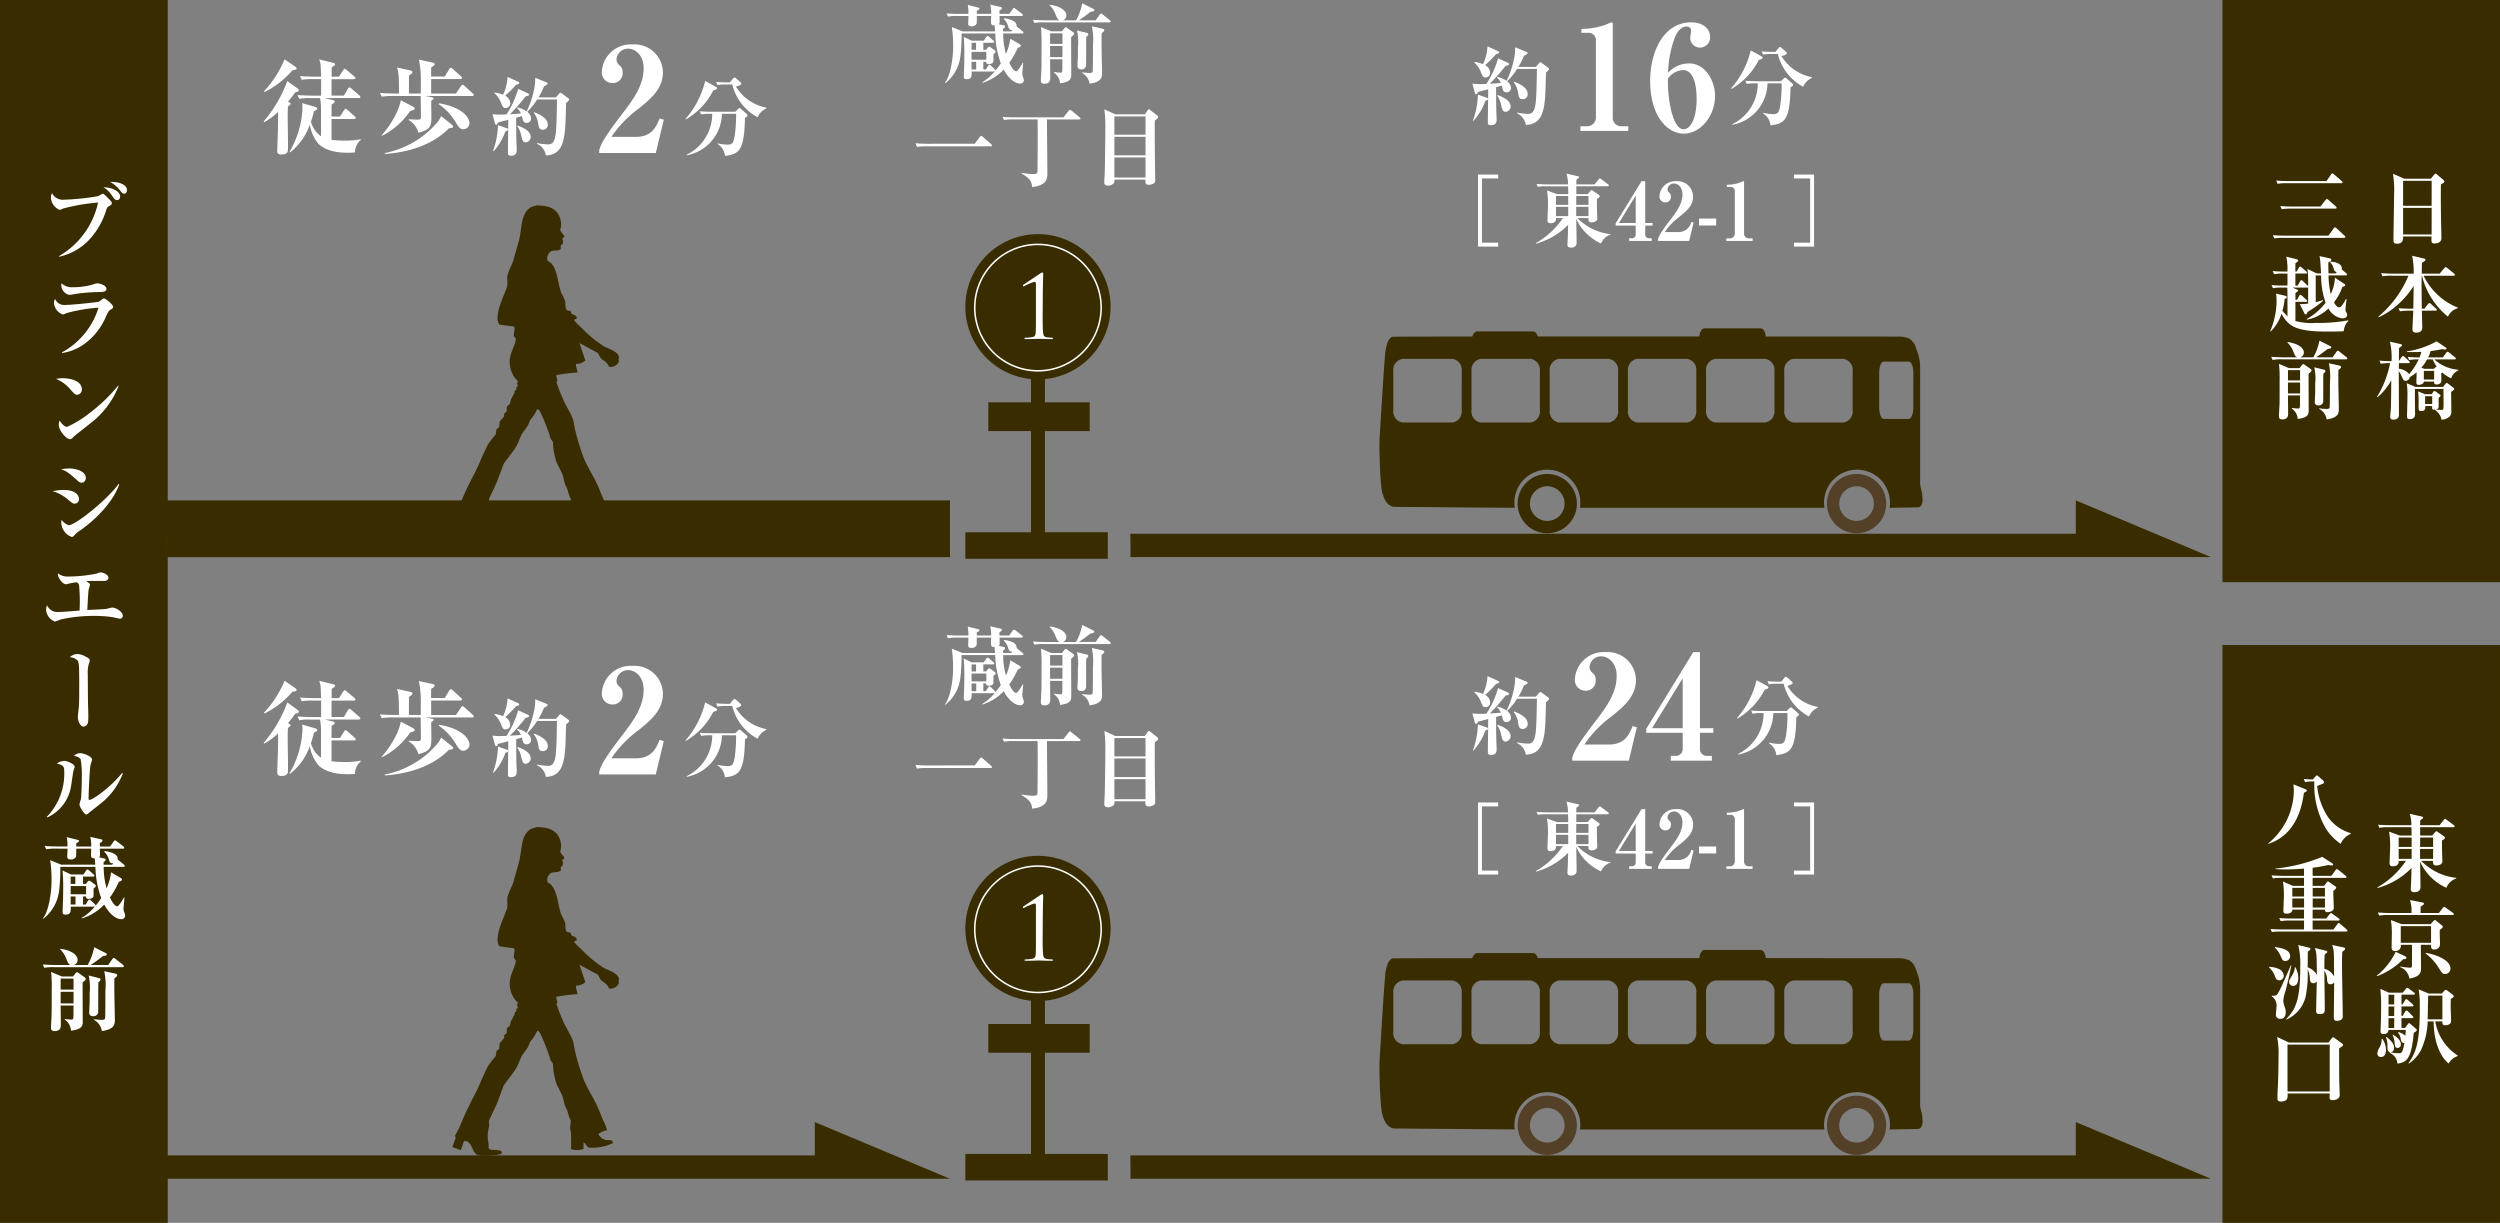 <svg xmlns="http://www.w3.org/2000/svg" width="404.35" height="197.791" viewBox="0 0 404.35 197.791">
  <rect x="0" y="0" width="404.35" height="197.791" fill="#808080" stroke="none"/>
  <g id="location-busmap" transform="translate(-0.002)" style="isolation: isolate">
    <rect id="長方形_1039" data-name="長方形 1039" width="27.132" height="197.79" transform="translate(0.002)" fill="#392d00"/>
    <path id="パス_5329" data-name="パス 5329" d="M14.74,23.333c-.219.131-.248.2-.424.714a12.1,12.1,0,0,1-3.093,5.061,9.5,9.5,0,0,1-4.462,2.35l-.029-.1a13.243,13.243,0,0,0,6.315-8.666,32.436,32.436,0,0,0-5.629.964,4.132,4.132,0,0,1-.584.233,2.314,2.314,0,0,1-1.415-1.939,1.559,1.559,0,0,1,.188-.787,1.894,1.894,0,0,0,1.781,1.079,39.482,39.482,0,0,0,5.7-.584,5.455,5.455,0,0,1,.7-.378c.161,0,.219.058.8.626.626.628.685.716.685.891,0,.2-.088.263-.54.54m1.4-1.035c-.336,0-.451-.176-.9-.831a4.194,4.194,0,0,0-1.313-1.242c1.211-.014,2.7.584,2.7,1.5,0,.219-.132.57-.482.57m1.167-1.037c-.263,0-.409-.146-.774-.612a5.142,5.142,0,0,0-1.517-1.284c1.473-.058,2.713.467,2.713,1.328,0,.277-.16.568-.423.568" transform="translate(2.817 10.064)" fill="#fff"/>
    <path id="パス_5330" data-name="パス 5330" d="M14.907,34.414c-.305.19-.35.263-.7.991a10.486,10.486,0,0,1-3.18,4.275,8.084,8.084,0,0,1-3.982,1.749l-.015-.1a12.362,12.362,0,0,0,5.921-7.234,26.623,26.623,0,0,0-5.119.86c-.088.029-.57.249-.643.249a2.176,2.176,0,0,1-1.444-1.868,1.344,1.344,0,0,1,.176-.658,1.606,1.606,0,0,0,1.634.979c.962,0,5.192-.423,5.484-.54.1-.073.526-.394.612-.453a.31.31,0,0,1,.205-.058c.219,0,1.459.977,1.459,1.356,0,.19-.132.293-.409.453m-2.173-2.845a29.2,29.2,0,0,0-3.632.322,5.136,5.136,0,0,1-.9.131,1.645,1.645,0,0,1-1.269-1.6,1.289,1.289,0,0,1,.043-.277,2.362,2.362,0,0,0,1.839.641,11.507,11.507,0,0,0,3.18-.423,3.234,3.234,0,0,1,.745-.205c.378,0,1.488.293,1.488.9,0,.482-.526.5-1.488.511" transform="translate(2.986 15.668)" fill="#fff"/>
    <path id="パス_5331" data-name="パス 5331" d="M9.364,42.931c-.292,0-.436-.161-1.05-.831a5.958,5.958,0,0,0-2.348-1.736,5.276,5.276,0,0,1,1.094-.117c.816,0,3.078.263,3.078,1.81a.832.832,0,0,1-.774.874M11.6,47.483c-.423.35-2.626,2.07-2.713,2.158-.409.423-.453.467-.657.467-.628,0-1.824-1.4-1.824-2.334a2.113,2.113,0,0,1,.146-.685c.612,1.021,1.123,1.037,1.181,1.037a17.1,17.1,0,0,0,3.661-2.246A26.286,26.286,0,0,0,16,41.458l.088.043A13.94,13.94,0,0,1,11.6,47.483" transform="translate(3.101 20.922)" fill="#fff"/>
    <path id="パス_5332" data-name="パス 5332" d="M9.145,55.544c-.234,0-.35-.087-.8-.438A6.979,6.979,0,0,0,5.6,53.53a8.664,8.664,0,0,1,1.78-.2c1.866,0,2.479.831,2.479,1.43a.713.713,0,0,1-.714.787M10.3,52.159a.966.966,0,0,1-.657-.336c-1.4-1.254-1.88-1.6-2.684-1.837a7.117,7.117,0,0,1,1.255-.131c1.546,0,2.757.641,2.757,1.5,0,.292-.161.8-.672.8M10.167,59.8a4.311,4.311,0,0,0-1.138.964.418.418,0,0,1-.334.16A2.539,2.539,0,0,1,7,58.621a1.657,1.657,0,0,1,.073-.451,2.175,2.175,0,0,0,1.138.86c1.065,0,6.082-3.983,8.066-6.668l.1.046c-.772,2.362-3.18,5.236-6.213,7.394" transform="translate(2.912 25.916)" fill="#fff"/>
    <path id="パス_5333" data-name="パス 5333" d="M16.857,68.4c-.175,0-.964-.2-1.123-.233a19.833,19.833,0,0,0-3.108-.219,25.105,25.105,0,0,0-5.251.553c-.1.03-.962.366-1.05.366A2.193,2.193,0,0,1,4.91,66.924a2.22,2.22,0,0,1,.146-.714A1.787,1.787,0,0,0,6.88,67.318c.714,0,2.407-.146,3.442-.233a28.875,28.875,0,0,0-.073-4.012c-.058-.38-.19-.468-.423-.555a7.781,7.781,0,0,0-1.415.263,1.608,1.608,0,0,1-.322.044c-.524,0-1.356-1.109-1.269-1.751a2.537,2.537,0,0,0,1.693.511,23.062,23.062,0,0,0,4.579-.482,1.955,1.955,0,0,1,.643-.19c.336,0,1.254.336,1.254.875,0,.146-.117.511-.685.511H12.19c-.351,0-.585.015-.789.03.54.363.6.407.6.584,0,.129-.205.7-.219.83-.044.293-.058.614-.1,1.211-.044.685-.074,1.357-.117,2.043.467-.03,2.538-.117,2.947-.16.19-.015.948-.236,1.108-.236.54,0,1.692.643,1.692,1.344a.441.441,0,0,1-.451.451" transform="translate(2.552 31.665)" fill="#fff"/>
    <path id="パス_5334" data-name="パス 5334" d="M10.488,71.293a4.711,4.711,0,0,0-.146,1.59c0,.743.015,3.179.029,4.025,0,.789.058,2.015.058,2.787,0,.9-.058,1.079-.188,1.284a.76.76,0,0,1-.54.363c-.6,0-.964-.9-.964-1.59,0-.292.161-1.561.175-1.809.044-.787.044-1.415.044-3.7,0-3.342-.073-3.444-.423-3.734a1.991,1.991,0,0,0-1.109-.394A1.919,1.919,0,0,1,8.708,69.6a3.071,3.071,0,0,1,1.342.451c.511.233.612.394.612.628,0,.043-.175.6-.175.612" transform="translate(3.859 36.182)" fill="#fff"/>
    <path id="パス_5335" data-name="パス 5335" d="M9.281,83.052c-.058.263-.305,2.056-.38,2.45a6.7,6.7,0,0,1-3.836,5.047l-.087-.087A10.039,10.039,0,0,0,7.808,83.1c0-.92-.248-.992-1.2-1.284A2.6,2.6,0,0,1,7.764,81.4c.467,0,1.722.465,1.722.976,0,.117-.19.568-.205.672m4.2,5.426c-.277.22-1.473,1.154-1.705,1.357-.278.219-.337.234-.4.234-.365,0-1.108-1.284-1.108-1.634a8.348,8.348,0,0,1,.233-.862c.073-.407.146-2.348.146-3.414a15.137,15.137,0,0,0-.19-3.018c-.2-.365-.816-.5-1.093-.57a1.834,1.834,0,0,1,1.006-.423c.511,0,1.941.524,1.941,1.065a8.946,8.946,0,0,1-.263.875c-.132.626-.307,4.506-.307,5.411,0,.117.03.219.131.219.555,0,3.473-2.085,5.31-4.376l.1.088a11.3,11.3,0,0,1-3.807,5.046" transform="translate(2.588 41.664)" fill="#fff"/>
    <path id="パス_5336" data-name="パス 5336" d="M17.28,102.374c-.92,0-1.97-.845-2.8-2.362a8.3,8.3,0,0,1-3.617,2.245l-.015-.1a8.21,8.21,0,0,0,2.1-1.809H9.067c.044.992-.131,1.284-.86,1.284-.35,0-.451-.117-.451-.423,0-.526.043-1.359.058-1.868.015-.6.029-1.2.029-1.795a29.747,29.747,0,0,0-.1-3.047l1.357.64h2.012l.423-.612c.088-.131.176-.19.234-.19a.4.4,0,0,1,.263.147l.714.626c.088.088.146.132.146.219,0,.146-.117.161-.219.161H11.052V96.67h.467l.277-.365a.379.379,0,0,1,.248-.161.529.529,0,0,1,.263.119l.7.524a.216.216,0,0,1,.117.188c0,.161-.074.22-.366.439,0,.175,0,1.21-.014,1.283-.044.248-.482.394-.743.394-.482,0-.468-.233-.468-.394h-.48V100H11.5l.351-.614c.058-.1.146-.19.233-.19s.146.046.263.161l.626.612c.1.1.117.132.132.19a9.908,9.908,0,0,0,.889-1.2,15.606,15.606,0,0,1-.933-5.047H7.375a28.07,28.07,0,0,1-.2,3.953A6.8,6.8,0,0,1,4.647,102.3l-.073-.074C5.509,101.105,5.96,98.07,5.96,96.2a21.407,21.407,0,0,0-.219-3.369l1.793.73h5.5c-.059-.787-.073-.875-.088-1.035-.277.027-.6.043-.6-.541,0-.16.029-.976.029-1.021H9.957c0,.438,0,1.211-.029,1.284a.891.891,0,0,1-.847.468c-.321,0-.584-.1-.584-.438,0-.161.044-.862.044-.994v-.321H6.674a8.493,8.493,0,0,0-1.575.1l-.248-.541c.889.088,1.924.088,2.085.088h1.6A7.143,7.143,0,0,0,8.425,89.1l1.663.423c.234.059.307.073.307.19,0,.161-.146.233-.438.365v.54h2.421a5.669,5.669,0,0,0-.16-1.561l1.736.394c.2.046.233.1.233.19,0,.176-.175.321-.409.409v.568h1.649l.568-.8c.1-.147.161-.19.234-.19s.146.043.277.144l1.065.818a.311.311,0,0,1,.146.234c0,.131-.131.144-.219.144H13.778c0,.19.03,1.067.015,1.138a.272.272,0,0,1-.19.248l.847.19c.146.029.263.073.263.2,0,.161-.176.307-.336.4v.423h1.4l.161-.248c-.511.044-.568-.161-.73-.685a2.586,2.586,0,0,0-.714-1.154l.043-.131c.774.1,2.233.409,2.116,1.372.029.027.058.043.131.1l.877.716a.314.314,0,0,1,.144.217c0,.147-.116.161-.217.161H14.392a12.8,12.8,0,0,0,.467,3.458,8.894,8.894,0,0,0,.73-2.582l1.561.919c.144.087.2.175.2.261,0,.146-.146.248-.511.365a14.469,14.469,0,0,1-1.429,2.524c.261.555.73,1.429,1.166,1.429.278,0,.92-1.108,1.109-1.458l.073.043c-.015.176-.161,1.737-.161,1.795a1.677,1.677,0,0,0,.073.453,2,2,0,0,1,.19.641.572.572,0,0,1-.584.612M9.811,95.489H9.053V96.67h.758Zm1.736,1.532H9.053v1.327h2.494ZM9.84,98.7H9.053V100H9.84Z" transform="translate(2.378 46.295)" fill="#fff"/>
    <path id="パス_5337" data-name="パス 5337" d="M17.451,104.029H6.379a7.5,7.5,0,0,0-1.59.1l-.234-.538c.891.073,1.926.087,2.087.087H9.048c-.277-.074-.438-.394-.641-.86a4.009,4.009,0,0,0-1.05-1.679l.029-.085c1.459.173,2.8.845,2.8,1.792a.839.839,0,0,1-.628.833H11.82a9.514,9.514,0,0,0,1.05-2.874l1.882.948a.242.242,0,0,1,.161.2c0,.19-.234.219-.643.292-.918.7-1.02.787-1.955,1.43h2.816l.685-.964c.1-.131.161-.19.219-.19a.819.819,0,0,1,.277.161l1.211.964c.1.087.146.144.146.217,0,.147-.132.161-.219.161M11,106.48c-.015.991.014,5.382.014,6.288,0,.641,0,1.312-1.9,1.53A2.322,2.322,0,0,0,8.1,112.5l.015-.1a7.729,7.729,0,0,0,1.065.1c.292,0,.336,0,.336-.979,0-.392,0-.9.014-1.283H7.444c0,.5.029,2.742.029,3.195,0,.292-.058.933-.992.933-.553,0-.6-.321-.6-.6,0-.132.1-1.882.1-2.175C6,111.148,6,109.207,6,107.661a22.16,22.16,0,0,0-.1-2.859l1.736.73h1.81l.407-.526c.044-.058.146-.16.234-.16a.542.542,0,0,1,.277.131l.977.7a.313.313,0,0,1,.161.248c0,.19-.205.336-.5.555m-1.474-.6H7.443v1.78H9.529Zm0,2.129H7.443v1.88H9.529Zm4.026-1.547c-.029.526-.029.7-.029,2.29,0,.292,0,2.553-.015,2.626a.755.755,0,0,1-.772.582c-.672,0-.672-.423-.672-.628s.044-1.122.058-1.3c.015-.468.015-1.109.015-1.882a9.036,9.036,0,0,0-.16-2.774l1.648.41c.088.014.263.073.263.217,0,.205-.2.366-.336.453m2.582-.612c-.015.685-.015,1.3,0,2.991.015.584.073,3.193.073,3.719,0,.641,0,1.517-2.1,1.809a2.465,2.465,0,0,0-1.3-1.824l.014-.087c.219.029.977.1,1.2.1.453,0,.555-.088.6-.205.058-.2.058-4.113.058-4.462a10.64,10.64,0,0,0-.19-3.21l1.795.394c.117.03.305.088.305.263s-.16.278-.451.511" transform="translate(2.368 52.402)" fill="#fff"/>
    <rect id="長方形_1041" data-name="長方形 1041" width="44.89" height="93.473" transform="translate(359.461 104.317)" fill="#392d00"/>
    <path id="パス_5338" data-name="パス 5338" d="M17.737,128.579H144.431l-21.864-9.169V124.8H17.737s.088,3.775,0,3.775" transform="translate(9.22 62.074)" fill="#392d00"/>
    <path id="パス_5339" data-name="パス 5339" d="M120.289,128.579H295.076l-21.864-9.169V124.8H120.289s.088,3.775,0,3.775" transform="translate(62.531 62.074)" fill="#392d00"/>
    <path id="パス_5340" data-name="パス 5340" d="M115.608,122.928h7.239v-4.649h-7.239v-3.768a11.745,11.745,0,1,0-2.258,0v3.768h-6.9v4.649h6.9v16.36H102.732v4.292h23.041v-4.292H115.608Z" transform="translate(53.404 47.346)" fill="#392d00"/>
    <path id="パス_5341" data-name="パス 5341" d="M166.3,116.6a4.793,4.793,0,1,0,4.794,4.794A4.793,4.793,0,0,0,166.3,116.6m0,7.59a2.8,2.8,0,1,1,2.8-2.8,2.8,2.8,0,0,1-2.8,2.8" transform="translate(83.956 60.611)" fill="#544027"/>
    <path id="パス_5342" data-name="パス 5342" d="M199.217,116.6a4.793,4.793,0,1,0,4.794,4.794,4.793,4.793,0,0,0-4.794-4.794m0,7.59a2.8,2.8,0,1,1,2.795-2.8,2.8,2.8,0,0,1-2.795,2.8" transform="translate(101.068 60.611)" fill="#544027"/>
    <path id="パス_5343" data-name="パス 5343" d="M234.6,128.115c-.046-.673-.348-1.333-.35-2.011l0-8.733V114.9l0-7.554a8.11,8.11,0,0,0-.385-2.3l-.34-.945a2.6,2.6,0,0,0-1.018-1.34,4.934,4.934,0,0,0-1.388-.334s-9.4-.008-21.837-.012c-.039-.737-.406-1.324-.868-1.324h-9.007c-.462,0-.828.584-.869,1.321-8.727,0-17.986,0-26.124,0-.141-.482-.438-.822-.789-.822h-9.007c-.351,0-.65.342-.792.828-7.747.006-12.937.02-12.993.04a1.845,1.845,0,0,0-.713.9,7.969,7.969,0,0,0-.406,1.967l-.134,1.686c-.052.675-.129,1.775-.172,2.451l-.245,3.891c-.041.676-.109,1.78-.15,2.456l-.167,2.71c-.041.675-.059,1.783-.041,2.459l.062,2.248c.02.678.081,1.781.138,2.455l.093,1.087a6.062,6.062,0,0,0,.623,2.116l.059.1a2.072,2.072,0,0,0,1.274.983l19.635.155a5.517,5.517,0,0,1-.061-.763,5.332,5.332,0,0,1,10.663,0,5.517,5.517,0,0,1-.061.763h39.542a5.512,5.512,0,0,1-.061-.763,5.332,5.332,0,0,1,10.663,0,5.514,5.514,0,0,1-.061.763l4.655-.082c.415-.038.717-.62.672-1.295Zm-74.5-13.776a1.8,1.8,0,0,1-1.511,1.994h-8.034a1.805,1.805,0,0,1-1.514-1.994V108.03a1.806,1.806,0,0,1,1.514-2H158.6a1.8,1.8,0,0,1,1.511,2Zm12.647,0a1.8,1.8,0,0,1-1.511,1.994h-8.034a1.805,1.805,0,0,1-1.514-1.994V108.03a1.806,1.806,0,0,1,1.514-2h8.034a1.8,1.8,0,0,1,1.511,2Zm12.647,0a1.8,1.8,0,0,1-1.511,1.994h-8.034a1.8,1.8,0,0,1-1.512-1.994V108.03a1.8,1.8,0,0,1,1.512-2h8.034a1.8,1.8,0,0,1,1.511,2Zm12.647,0a1.8,1.8,0,0,1-1.511,1.994H188.5a1.805,1.805,0,0,1-1.512-1.994V108.03a1.806,1.806,0,0,1,1.512-2h8.035a1.8,1.8,0,0,1,1.511,2Zm12.647,0a1.8,1.8,0,0,1-1.511,1.994h-8.034a1.805,1.805,0,0,1-1.514-1.994V108.03a1.806,1.806,0,0,1,1.514-2h8.034a1.8,1.8,0,0,1,1.511,2Zm12.647,0a1.8,1.8,0,0,1-1.512,1.994h-8.034a1.8,1.8,0,0,1-1.512-1.994V108.03a1.8,1.8,0,0,1,1.512-2h8.034a1.8,1.8,0,0,1,1.512,2Zm9.812-.388c0,.992-.339,1.8-.755,1.8h-4.011c-.416,0-.754-.8-.754-1.8v-5.677c0-.994.337-1.8.754-1.8H232.4c.416,0,.755.8.755,1.8Z" transform="translate(76.314 52.555)" fill="#392d00"/>
    <path id="パス_5344" data-name="パス 5344" d="M112.748,79.419c-.882,0-1.889-.812-2.686-2.266a7.941,7.941,0,0,1-3.468,2.154l-.014-.1a7.9,7.9,0,0,0,2.014-1.734h-3.721c.043.951-.126,1.231-.825,1.231-.334,0-.433-.111-.433-.406,0-.5.043-1.3.056-1.79.014-.573.027-1.146.027-1.719a28.632,28.632,0,0,0-.1-2.923l1.3.614h1.932l.4-.587c.084-.126.167-.182.225-.182a.388.388,0,0,1,.251.14l.685.6c.084.084.14.126.14.21,0,.14-.112.153-.21.153h-1.553v1.134h.448l.266-.351a.356.356,0,0,1,.237-.154.512.512,0,0,1,.252.112l.672.5a.2.2,0,0,1,.111.181c0,.155-.07.211-.35.421,0,.167,0,1.16-.014,1.23-.043.239-.462.378-.714.378-.461,0-.447-.223-.447-.378h-.462v1.246h.435l.336-.588c.055-.1.138-.181.223-.181s.14.041.252.152l.6.588c.1.1.112.126.126.181a9.512,9.512,0,0,0,.853-1.146,14.918,14.918,0,0,1-.9-4.838h-5.453a27.03,27.03,0,0,1-.2,3.789,6.506,6.506,0,0,1-2.42,4.251l-.07-.07c.9-1.076,1.328-3.985,1.328-5.775a20.556,20.556,0,0,0-.21-3.23l1.72.7h5.272c-.056-.755-.07-.84-.084-.992-.266.027-.573.041-.573-.518,0-.155.027-.936.027-.979h-2.322c0,.419,0,1.161-.027,1.231a.852.852,0,0,1-.81.447c-.309,0-.559-.1-.559-.419,0-.154.041-.825.041-.951v-.307h-1.79a8.086,8.086,0,0,0-1.511.1l-.237-.518c.853.084,1.847.084,2,.084h1.538a6.827,6.827,0,0,0-.111-1.454l1.593.406c.223.055.293.07.293.181,0,.155-.138.225-.419.351v.517h2.322a5.413,5.413,0,0,0-.154-1.5l1.663.378c.2.043.225.1.225.181,0,.169-.167.309-.392.392v.546h1.581l.546-.769c.1-.14.153-.181.223-.181s.14.041.266.138l1.021.784a.294.294,0,0,1,.138.223c0,.125-.126.14-.21.14H109.39c0,.181.029,1.02.014,1.09a.263.263,0,0,1-.181.239l.81.181c.14.029.252.07.252.2,0,.155-.167.295-.322.377v.407h1.344l.153-.239c-.489.043-.546-.153-.7-.657a2.464,2.464,0,0,0-.685-1.1l.043-.125c.74.1,2.138.389,2.027,1.313.027.027.056.041.126.1l.839.685a.3.3,0,0,1,.14.21c0,.14-.112.155-.211.155h-3.061a12.272,12.272,0,0,0,.447,3.313,8.487,8.487,0,0,0,.7-2.476l1.5.882c.141.084.2.169.2.252,0,.14-.14.237-.489.35a13.806,13.806,0,0,1-1.369,2.42c.251.53.7,1.369,1.119,1.369.266,0,.88-1.062,1.062-1.4l.07.043c-.014.167-.154,1.663-.154,1.719a1.546,1.546,0,0,0,.07.435,1.922,1.922,0,0,1,.181.616.548.548,0,0,1-.558.587m-7.16-6.6h-.728v1.134h.728Zm1.663,1.47H104.86V75.56h2.391Zm-1.635,1.606h-.755v1.245h.755Z" transform="translate(52.278 34.647)" fill="#fff"/>
    <path id="パス_5345" data-name="パス 5345" d="M122.292,69.6H111.679a7.2,7.2,0,0,0-1.524.1l-.225-.518c.854.07,1.847.085,2,.085h2.307c-.264-.07-.419-.378-.614-.825a3.862,3.862,0,0,0-1.008-1.61l.027-.082c1.4.167,2.686.81,2.686,1.719a.806.806,0,0,1-.6.8h2.166A9.117,9.117,0,0,0,117.9,66.5l1.8.909a.234.234,0,0,1,.154.2c0,.181-.223.21-.616.28-.88.672-.979.755-1.874,1.371h2.7l.657-.924c.1-.126.155-.182.211-.182a.776.776,0,0,1,.264.155l1.161.923c.1.084.14.14.14.21,0,.14-.126.155-.21.155m-6.181,2.348c-.014.95.014,5.16.014,6.026,0,.617,0,1.258-1.818,1.47a2.228,2.228,0,0,0-.979-1.72l.014-.1a7.3,7.3,0,0,0,1.021.1c.28,0,.322,0,.322-.936,0-.378,0-.868.014-1.23h-2c0,.474.029,2.628.029,3.061,0,.28-.056.9-.951.9-.532,0-.573-.307-.573-.573,0-.126.1-1.8.1-2.084.014-.433.014-2.293.014-3.775a21.635,21.635,0,0,0-.1-2.742l1.664.7h1.734l.391-.5c.043-.056.14-.155.225-.155a.522.522,0,0,1,.264.126l.938.672a.3.3,0,0,1,.153.239c0,.181-.2.321-.476.53m-1.412-.573h-2v1.707h2Zm0,2.041h-2v1.8h2Zm3.86-1.482c-.029.5-.029.67-.029,2.195,0,.281,0,2.447-.014,2.517a.725.725,0,0,1-.742.559c-.643,0-.643-.4-.643-.6s.041-1.076.056-1.243c.014-.448.014-1.064.014-1.806a8.608,8.608,0,0,0-.153-2.657l1.579.392c.085.014.252.07.252.21,0,.195-.2.35-.321.433m2.474-.587c-.014.657-.014,1.243,0,2.866.014.559.07,3.061.07,3.566,0,.616,0,1.453-2.014,1.734a2.358,2.358,0,0,0-1.245-1.748l.015-.084c.208.027.936.1,1.146.1.433,0,.532-.084.573-.195.056-.2.056-3.944.056-4.28a10.178,10.178,0,0,0-.182-3.076l1.72.377c.111.027.293.084.293.252,0,.152-.154.266-.433.489" transform="translate(57.146 34.571)" fill="#fff"/>
    <path id="パス_5346" data-name="パス 5346" d="M107.009,81.894l.825-1.1c.112-.154.153-.182.21-.182a.446.446,0,0,1,.252.154l1.356,1.188c.084.085.14.126.14.225,0,.126-.111.138-.21.138H99.163a8.065,8.065,0,0,0-1.509.1l-.225-.6c.658.058,1.316.085,1.986.085Z" transform="translate(50.647 41.902)" fill="#fff"/>
    <path id="パス_5347" data-name="パス 5347" d="M119.083,79.4h-5.2c-.014,1.357.056,7.356.056,8.573,0,.977,0,2.068-2.447,2.362-.126-.882-.309-1.369-1.734-2.195v-.1a13.2,13.2,0,0,0,1.789.2c.8,0,.8-.126.8-.769.027-2.462.043-5.705.014-8.069h-3.929a7.155,7.155,0,0,0-1.511.1l-.223-.517c.853.084,1.831.084,1.985.084h7.859l.825-1.049c.1-.126.155-.181.225-.181s.125.041.264.152l1.287,1.05c.1.084.153.154.153.237s-.084.126-.21.126" transform="translate(55.463 40.463)" fill="#fff"/>
    <path id="パス_5348" data-name="パス 5348" d="M125.686,79.623c-.014,1.272,0,5.063.027,6.642,0,.462.043,2.435.043,2.839,0,.35-.014.532-.237.672a1.615,1.615,0,0,1-.812.223c-.588,0-.559-.433-.532-.839h-5.02a1.024,1.024,0,0,1-.056.532,1.226,1.226,0,0,1-1.008.433c-.571,0-.571-.363-.571-.616s.084-1.538.084-1.831c.014-.672.084-5.3.084-6.756a22.084,22.084,0,0,0-.154-3.131l1.762.81h4.783l.433-.614c.041-.056.126-.2.223-.2s.21.111.266.152l1.076.854a.294.294,0,0,1,.155.252c0,.152-.085.222-.546.573m-1.5-.685h-5.034V81.9h5.034Zm0,3.3h-5.034v3.006h5.034Zm0,3.342h-5.034v3.243h5.034Z" transform="translate(61.091 40.439)" fill="#fff"/>
    <path id="パス_5349" data-name="パス 5349" d="M157.293,97.051V85.4h3.255v.632h-2.622V96.418h2.622v.634Z" transform="translate(81.767 44.395)" fill="#fff"/>
    <path id="パス_5350" data-name="パス 5350" d="M173.984,96.6a8.1,8.1,0,0,1-4.017-3.977c.026.813.064,3.192.064,3.889,0,.722-.736.761-.877.761-.608,0-.608-.312-.608-.5,0-.038.014-.1.014-.181.064-1.059.09-2.544.1-3.009a11.543,11.543,0,0,1-5.166,3.049l-.04-.1a12.944,12.944,0,0,0,4.354-4.029h-1.1c.04.711-.53.827-.891.827-.5,0-.5-.324-.5-.517,0-.362.078-1.977.078-2.351a13.531,13.531,0,0,0-.155-2.427l1.614.593h1.822c0-.284-.014-.956-.026-1.266h-3.5a6.416,6.416,0,0,0-1.4.091l-.207-.479c.787.064,1.692.078,1.834.078h3.268a6.54,6.54,0,0,0-.258-1.743l1.809.413c.167.038.233.091.233.169s-.04.153-.439.4c0,.064-.012.66-.012.761h2.958l.646-.8c.1-.129.141-.169.207-.169s.129.064.233.141l1.084.8a.276.276,0,0,1,.131.193c0,.128-.117.141-.207.141h-5.05v1.266h1.847l.439-.517c.064-.065.116-.128.207-.128a.5.5,0,0,1,.219.116l.9.634c.09.064.169.129.169.245,0,.09-.04.181-.453.412,0,.518,0,1.254.026,2.144,0,.169.04.878.04,1.021,0,.479-.518.646-.93.646-.517,0-.517-.324-.5-.7h-1.795a8.841,8.841,0,0,0,5.347,2.6v.091a2.4,2.4,0,0,0-1.511,1.42m-5.309-7.672H166.7v1.433h1.976Zm0,1.745H166.7v1.511h1.976Zm3.281-1.745h-1.976l-.014,1.435h1.989Zm0,1.745h-1.989v1.511h1.989Z" transform="translate(84.971 44.341)" fill="#fff"/>
    <path id="パス_5351" data-name="パス 5351" d="M176.718,93.287v1.357a.624.624,0,0,0,.685.7h.374v.426h-3.655v-.426h.439a.6.6,0,0,0,.62-.634V93.287H171.94v-.362l4.184-6.82h.594v6.768h1.189v.413Zm-1.537-4.856-2.725,4.442h2.725Z" transform="translate(89.381 44.762)" fill="#fff"/>
    <path id="パス_5352" data-name="パス 5352" d="M176.445,95.509c.115-.4.284-.93,1.912-3.049,1.071-1.4,2.041-2.661,2.041-4.237,0-1.163-.737-1.743-1.383-1.743a1.033,1.033,0,0,0-1.034.944.674.674,0,0,0,.3.555.7.7,0,0,1,.245.594.868.868,0,0,1-.9.968.941.941,0,0,1-.942-1.02,2.568,2.568,0,0,1,2.739-2.415,2.521,2.521,0,0,1,2.7,2.479c0,1.421-1.008,2.313-2.17,3.243a10.021,10.021,0,0,0-2.415,2.506h2.157a2.085,2.085,0,0,0,2.132-1.64l.374.1-.711,2.971h-5.037Z" transform="translate(91.723 44.762)" fill="#fff"/>
    <rect id="長方形_1047" data-name="長方形 1047" width="2.777" height="1.123" transform="translate(274.794 136.912)" fill="#fff"/>
    <path id="パス_5353" data-name="パス 5353" d="M183.712,95.768v-.412h.581a.787.787,0,0,0,.8-.789V87.758a.659.659,0,0,0-.723-.722H183.8v-.35a6.414,6.414,0,0,0,2.236-.4,2.591,2.591,0,0,1,.451-.181c.078,0,.1.065.1.153v8.307a.747.747,0,0,0,.789.789h.594v.412Z" transform="translate(95.5 44.762)" fill="#fff"/>
    <path id="パス_5354" data-name="パス 5354" d="M190.911,97.051v-.634h2.622V86.032h-2.622V85.4h3.256V97.051Z" transform="translate(99.243 44.395)" fill="#fff"/>
    <path id="パス_5355" data-name="パス 5355" d="M112.057,101.673c-.014,1.4,0,2.6.07,3.216.056.433.112.643.559.742a8.208,8.208,0,0,0,.923.084.135.135,0,0,1,.126.111c0,.07-.07.1-.237.1-1.05,0-1.945-.043-2.015-.043s-1.243.043-2.138.043c-.154,0-.237-.029-.237-.1a.119.119,0,0,1,.111-.111,8.8,8.8,0,0,0,1.119-.1c.462-.085.559-.295.588-.728.041-.616.041-1.818.041-3.216V97.1c0-.278-.027-.433-.251-.433a8.182,8.182,0,0,0-1.594.67.3.3,0,0,1-.167.056c-.043,0-.1-.068-.1-.126a.21.21,0,0,1,.1-.138l2.7-1.806a.774.774,0,0,1,.336-.167c.111,0,.153.154.153.293,0,.112-.055,1.5-.07,3.637Z" transform="translate(56.587 49.466)" fill="#fff"/>
    <path id="パス_5356" data-name="パス 5356" d="M124.178,102.389a10.222,10.222,0,1,0-10.222,10.222A10.223,10.223,0,0,0,124.178,102.389Z" transform="translate(53.925 47.912)" fill="none" stroke="#fff" stroke-miterlimit="10" stroke-width="0.25"/>
    <path id="パス_5357" data-name="パス 5357" d="M264.157,98.574a8.592,8.592,0,0,1-4.256-4.213c.027.86.068,3.38.068,4.117,0,.768-.78.807-.93.807-.643,0-.643-.328-.643-.532,0-.043.014-.111.014-.193.068-1.122.1-2.695.109-3.187a12.241,12.241,0,0,1-5.473,3.228l-.041-.108a13.717,13.717,0,0,0,4.61-4.271h-1.163c.043.752-.561.875-.944.875-.533,0-.533-.34-.533-.546,0-.383.082-2.094.082-2.491a14.433,14.433,0,0,0-.164-2.572l1.711.629h1.929c0-.3-.014-1.012-.027-1.342H254.8a6.843,6.843,0,0,0-1.477.1l-.219-.508c.834.068,1.792.082,1.942.082h3.462a7.011,7.011,0,0,0-.274-1.847l1.915.438c.178.041.246.1.246.178s-.041.164-.465.424c0,.068-.014.7-.014.807h3.134l.684-.847c.109-.138.15-.179.219-.179s.137.068.246.15l1.149.85a.3.3,0,0,1,.137.2c0,.137-.123.15-.219.15h-5.35v1.342h1.956l.467-.547c.067-.068.123-.137.217-.137.07,0,.152.068.234.123l.957.67c.1.068.178.137.178.26,0,.1-.041.192-.479.438,0,.546,0,1.327.027,2.271,0,.178.041.932.041,1.081,0,.506-.547.684-.985.684-.547,0-.547-.34-.535-.739h-1.9a9.365,9.365,0,0,0,5.666,2.751v.1a2.536,2.536,0,0,0-1.6,1.5m-5.623-8.127h-2.093v1.518h2.093Zm0,1.847h-2.093v1.6h2.093Zm3.476-1.847h-2.094l-.014,1.518h2.108Zm0,1.847H259.9v1.6h2.108Z" transform="translate(131.522 45.02)" fill="#fff"/>
    <path id="パス_5358" data-name="パス 5358" d="M257.2,105.36a11.762,11.762,0,0,1-4.2,2.734l-.068-.081A10.918,10.918,0,0,0,256,104.155l1.533.725c.055.029.192.137.192.26,0,.166-.055.166-.52.22m7.99-7.157H254.808a6.874,6.874,0,0,0-1.477.1l-.219-.506c.834.068,1.792.082,1.942.082h3.5a5.945,5.945,0,0,0-.246-2.093l1.985.383c.108.026.274.082.274.192,0,.163-.219.286-.533.477-.015.713-.015.85-.015,1.041h2.956l.657-.834c.041-.055.123-.164.205-.164a.769.769,0,0,1,.274.15l1.151.821a.3.3,0,0,1,.135.205c0,.137-.108.15-.205.15m-2.065,2.409c-.014.286-.014.723,0,1.079,0,.192.041,1.055.041,1.219a.876.876,0,0,1-.9.875c-.561,0-.561-.315-.547-.766h-1.657c0,.588.027,3.23.027,3.762,0,.576,0,1.369-1.874,1.7a2.347,2.347,0,0,0-1.491-1.848l.027-.109a9.323,9.323,0,0,0,1.6.191c.178,0,.274-.053.274-.34,0-.535.027-2.874,0-3.353H256.82a.842.842,0,0,1-.93,1c-.549,0-.549-.41-.549-.588,0-.3.027-1.614.027-1.888a13.235,13.235,0,0,0-.149-2.532l1.723.657h4.707l.479-.52c.1-.1.137-.137.205-.137.041,0,.082.014.205.109l.875.7c.068.055.205.164.205.274,0,.164-.178.287-.492.521m-1.409-.617h-4.9v2.695h4.9ZM264,107.74c-.424,0-.479-.1-1.067-1.027a8.388,8.388,0,0,0-2.094-2.284l.015-.1c1.6.246,4,1.135,4,2.546a.86.86,0,0,1-.85.862" transform="translate(131.485 49.791)" fill="#fff"/>
    <path id="パス_5359" data-name="パス 5359" d="M253.572,116.321a.55.55,0,0,1-.574-.575,2.007,2.007,0,0,1,.342-.944,2.747,2.747,0,0,0,.356-1.4l.109-.029a3.152,3.152,0,0,1,.588,1.807c0,.164,0,1.135-.821,1.135m5.309-3.926c-.342,4.132-1.108,4.816-2.641,4.994a1.979,1.979,0,0,0-1.272-1.737l.055-.111a6.21,6.21,0,0,0,1.409.166c.48,0,.644,0,.945-1.657-.438.082-.549-.383-.6-.643a1.887,1.887,0,0,0-.438-1.027l.055-.094a2.459,2.459,0,0,1,1.135.616c.027-.369.056-.7.068-.959H254.8c-.014.438-.287.658-.793.658-.479,0-.492-.234-.492-.465,0-.07.068-1.629.068-1.93.014-.793.027-1.6.027-2.409,0-.532-.014-1.284-.123-2.5l1.368.616h2.257l.506-.629c.056-.068.138-.164.207-.164a.712.712,0,0,1,.274.15l.834.617c.109.081.137.137.137.217,0,.123-.109.137-.205.137H256.9v1.573h.179l.4-.669c.041-.068.1-.178.205-.178a.468.468,0,0,1,.26.149l.739.658c.082.082.15.137.15.217,0,.137-.123.152-.219.152H256.9V109.7h.164l.438-.74c.043-.068.111-.164.207-.164a.4.4,0,0,1,.246.137l.725.739c.1.1.137.137.137.219,0,.123-.123.137-.205.137H256.9v1.587h.576l.465-.629c.041-.055.109-.149.178-.149s.137.055.287.178l.875.766a.215.215,0,0,1,.1.178c0,.15-.3.328-.492.438m-3.736,3.146c-.52,0-.52-.52-.52-.916a3.846,3.846,0,0,0-.246-1.5l.1-.056c.834.658,1.217,1.205,1.217,1.766,0,.371-.205.711-.547.711m.576-9.3H254.8v1.573h.918Zm0,1.9H254.8V109.7h.918Zm0,1.888H254.8v1.587h.918Zm.559,4.816c-.424,0-.465-.356-.506-.836a3.19,3.19,0,0,0-.328-1.243l.055-.068c.356.205,1.287.793,1.287,1.546a.542.542,0,0,1-.508.6m8.238,2.518c-.93-.7-2.423-2.874-2.423-6.815h-.971a12.055,12.055,0,0,1-1.094,4.68,6.124,6.124,0,0,1-1.929,2.135l-.082-.056c1.5-2.038,1.833-4.2,1.833-9.221a15.093,15.093,0,0,0-.191-2.724l1.614.684h2.134l.439-.477c.055-.055.109-.123.191-.123a.486.486,0,0,1,.26.123l.9.682a.308.308,0,0,1,.137.22c0,.149-.137.246-.465.438-.014.246-.027.616-.027,1.122,0,.4.068,2.312.068,2.462,0,.684-.875.684-.971.684-.41,0-.438-.192-.438-.629h-1.149a8.169,8.169,0,0,0,3.638,5.529v.081a2.645,2.645,0,0,0-1.477,1.205m-1.012-10.988h-2.3c-.014.547-.068,3.243-.082,3.845h2.382Z" transform="translate(131.517 54.643)" fill="#fff"/>
    <path id="パス_5360" data-name="パス 5360" d="M247.156,85.335c-.233,1.629-.945,6.678-5.733,8.251l-.041-.068a11.186,11.186,0,0,0,4.146-8.5,9.363,9.363,0,0,0-.07-1.053l1.834.739c.137.055.342.15.342.274s-.178.205-.479.356m5.952,8.251a8.517,8.517,0,0,1-2.341-2.38,13.931,13.931,0,0,1-1.929-7.5V83.5h-.233a5.2,5.2,0,0,0-1.258.1l-.219-.506c.41.041.766.068,1.477.081l.424-.492c.068-.081.137-.163.219-.163s.15.068.287.178l.711.629a.4.4,0,0,1,.15.287c0,.219-.15.246-1.094.616a11.044,11.044,0,0,0,1.739,5.008,6.851,6.851,0,0,0,3.68,2.614v.123a3.026,3.026,0,0,0-1.614,1.614" transform="translate(125.48 42.896)" fill="#fff"/>
    <path id="パス_5361" data-name="パス 5361" d="M253.825,103.266h-10.5a8.439,8.439,0,0,0-1.477.081l-.219-.492c.821.068,1.792.082,1.944.082h3.474v-1.45h-2.3a7.953,7.953,0,0,0-1.477.1l-.233-.506c.834.082,1.806.082,1.956.082h2.052V99.721h-1.888c0,.506-.52.655-.944.655-.506,0-.506-.315-.506-.477,0-.383.082-2.067.082-2.45a13.814,13.814,0,0,0-.15-2.272l1.6.7h1.806V94.59h-3.556a8.449,8.449,0,0,0-1.479.081l-.219-.492c.822.068,1.793.084,1.944.084h3.31V93.084c-1.4.123-2.476.137-3,.137-.739,0-1.217-.026-1.628-.055v-.082a26.843,26.843,0,0,0,7.579-1.9l1.6,1.04a.255.255,0,0,1,.15.22c0,.135-.123.135-.219.135a2.533,2.533,0,0,1-.533-.082,22.639,22.639,0,0,1-2.558.453v1.313h3.023l.685-.918c.053-.081.108-.178.219-.178a.5.5,0,0,1,.245.137l1.164.93a.294.294,0,0,1,.137.205c0,.109-.109.152-.192.152h-5.281v1.284h1.86l.41-.532c.055-.082.123-.178.205-.178s.123.041.205.1l1.012.711c.084.055.123.094.123.192,0,.137-.246.369-.477.547,0,.438.081,2.368.081,2.763,0,.48-.643.657-1.026.657a.366.366,0,0,1-.41-.409h-1.983v1.436h2.189l.547-.684c.082-.109.137-.192.233-.192s.178.094.246.137l1.012.725c.043.027.138.108.138.192a.159.159,0,0,1-.178.15h-4.187v1.45H251.8l.629-.848c.07-.082.138-.207.234-.207s.192.111.246.152l1.026.889c.068.068.137.123.137.191,0,.123-.137.152-.246.152M247.051,96.2h-1.9v1.4h1.9Zm0,1.723h-1.9v1.465h1.9Zm3.38-1.723h-1.983v1.4h1.983Zm0,1.723h-1.983v1.465h1.983Z" transform="translate(125.61 47.4)" fill="#fff"/>
    <path id="パス_5362" data-name="パス 5362" d="M241.471,104.105a4.06,4.06,0,0,1,1.669.383,1.271,1.271,0,0,1,.711,1.026.733.733,0,0,1-.711.768c-.465,0-.575-.275-.711-.658a3.473,3.473,0,0,0-.957-1.423Zm3.6-.246c-.4,2.161-.889,3.941-.93,4.105a6.733,6.733,0,0,0-.369,1.628,3.744,3.744,0,0,0,.3,1.176,2.153,2.153,0,0,1,.1.657c0,.205-.027,1.094-.875,1.094a.67.67,0,0,1-.713-.766c0-.2.1-1.067.1-1.245a1.809,1.809,0,0,0-.766-1.641v-.109a1.192,1.192,0,0,0,.233.027c.561,0,.643-.15,1.067-.959.246-.477,1.547-3.379,1.766-3.967Zm-2.655-2.955c.643.081,2.464.286,2.464,1.462a.777.777,0,0,1-.752.795c-.424,0-.494-.164-.862-.973a3.83,3.83,0,0,0-.863-1.2Zm1.821,11.657c1.6-1.655,2.284-3.216,2.284-8.5a13.032,13.032,0,0,0-.328-3.49l1.765.438c.137.041.205.07.205.178,0,.137-.041.164-.424.467,0,.4-.014,2.161-.027,2.517a2.778,2.778,0,0,1,1.491,1.233c0-.7,0-2.9-.1-3.5a3.182,3.182,0,0,0-.233-.85l1.834.451c.123.029.191.068.191.152,0,.123-.068.163-.424.451-.027.451-.055,1.081-.055,2.312a2.422,2.422,0,0,1,1.573,1.245c0-.1-.014-1.122-.014-1.682,0-2.257,0-2.683-.315-3.421l1.9.412c.164.04.219.081.219.192,0,.149-.04.178-.465.492-.041.915-.041,1.341-.041,2.38,0,1.286.123,6.993.123,8.154,0,.467-.506.643-.9.643-.547,0-.547-.286-.547-.532,0-.9.055-4.9.055-5.721a.661.661,0,0,1-.588.343c-.465,0-.52-.343-.547-.726a2.933,2.933,0,0,0-.451-1.5c0,.985.068,5.338.068,6.225,0,.371,0,.822-.793.822-.6,0-.6-.3-.6-.52,0-.795.084-3.833.1-4.777a.635.635,0,0,1-.546.3c-.521,0-.549-.464-.562-.7a4.014,4.014,0,0,0-.369-1.559,18.574,18.574,0,0,1-.205,3.721,5.465,5.465,0,0,1-3.228,4.42Zm1.5-8.388a3.627,3.627,0,0,1,.465,1.71c0,.207,0,1.3-.848,1.3a.625.625,0,0,1-.631-.684c0-.217.043-.3.467-.985a2.982,2.982,0,0,0,.465-1.34Z" transform="translate(125.526 52.275)" fill="#fff"/>
    <path id="パス_5363" data-name="パス 5363" d="M252.356,112.215c0,.834.012,4.529.026,5.281,0,.342.07,1.86.07,2.175a.684.684,0,0,1-.3.658,1.548,1.548,0,0,1-.834.245c-.506,0-.506-.3-.506-.438,0-.082.027-.559.027-.643h-6.813c.027.59.082,1.3-1.067,1.3-.547,0-.574-.272-.574-.492,0-.807.082-2.093.108-2.886.07-2.3.07-3.873.07-4.146a12.866,12.866,0,0,0-.233-2.915l1.915.9h6.389l.535-.682c.081-.109.135-.164.217-.164a.373.373,0,0,1,.233.109l1.164.847c.137.1.219.166.219.26,0,.111,0,.152-.643.59m-1.52-.629h-6.827v7.579h6.827Z" transform="translate(125.971 57.365)" fill="#fff"/>
    <path id="パス_5364" data-name="パス 5364" d="M33.589,77.678a2.716,2.716,0,0,1-.419.1A18.016,18.016,0,0,1,32,79.3c.267.149.418.233.418.35s-.267.3-.418.419c-.05.65-.05,1.254-.05,1.705,0,.669.05,3.628.05,4.246,0,1.138,0,1.3-.117,1.471-.217.351-.786.351-.936.351-.685,0-.685-.366-.685-.6,0-.6.117-3.227.117-3.762.017-.6.017-1.705.017-2.524a10.023,10.023,0,0,1-2.24,1.654l-.1-.117a21.131,21.131,0,0,0,3.828-6.537l1.689,1.22c.134.1.167.169.167.267a.253.253,0,0,1-.149.234M32.7,74.234a14.021,14.021,0,0,1-4.48,3.494l-.117-.1a17.189,17.189,0,0,0,3.344-5.183l1.789,1.236a.313.313,0,0,1,.15.236c0,.234-.217.217-.685.318M42.834,87.51c-.3.017-.7.05-1.237.05-2.825,0-4.146-.919-4.664-1.438a6.479,6.479,0,0,1-1.406-3.11,9.72,9.72,0,0,1-3.21,4.5l-.084-.084a15.177,15.177,0,0,0,2.106-7,6.1,6.1,0,0,0-.05-.9l2.225.654a.281.281,0,0,1,.216.251c0,.115-.049.15-.535.416a17.077,17.077,0,0,1-.483,1.69,4.2,4.2,0,0,0,1.622,2.356c0-1.085.017-3.442,0-4.3a9.512,9.512,0,0,0-.15-1.872H35.611a8.376,8.376,0,0,0-1.8.117l-.269-.619c1,.084,2.192.1,2.374.1h1.439V75.655H36.029a8.3,8.3,0,0,0-1.806.117l-.284-.619c1.02.1,2.208.1,2.392.1h1.02c-.017-.385-.05-1.755-.1-2.056a5.227,5.227,0,0,0-.2-.736l2.341.568c.134.033.217.082.217.217a.23.23,0,0,1-.084.182,4.508,4.508,0,0,1-.468.336c.017.184,0,.985,0,1.488h1.187l.685-1.053c.084-.117.15-.217.251-.217s.251.132.3.184l1.254,1.053a.359.359,0,0,1,.167.267c0,.15-.134.167-.251.167H39.039v2.658h2.006l.652-1.12c.05-.084.15-.2.251-.2a.55.55,0,0,1,.3.167l1.287,1.122c.084.082.167.149.167.249,0,.15-.134.184-.251.184h-5.5l1.371.336c.067.015.234.1.234.216,0,.2-.351.4-.5.486,0,.149-.017,1.286-.017,1.939H40.41l.652-1.021c.1-.15.167-.217.251-.217a.558.558,0,0,1,.318.185l1.154,1.018c.084.085.167.152.167.267,0,.135-.134.169-.267.169H39.039V85.47a18.975,18.975,0,0,0,2.006.117,13.206,13.206,0,0,0,2.692-.217l.05.1a2.6,2.6,0,0,0-.953,2.04" transform="translate(14.584 37.66)" fill="#fff"/>
    <path id="パス_5365" data-name="パス 5365" d="M55.354,78.363H47.829l.888.184c.167.035.4.05.4.2,0,.085-.084.184-.4.385.017.819.033,1.772.033,2.391,0,1.59,0,2.257-2.106,2.775A3.291,3.291,0,0,0,45.1,82.26v-.134c.2,0,1.154.067,1.356.067.517,0,.6-.084.6-.451,0-1.02-.033-2.877-.033-3.379h-4.5a9.262,9.262,0,0,0-1.806.117l-.284-.619c.8.067,1.588.1,2.391.1h.685c0-3.228-.117-3.578-.318-4.213l2.158.483c.166.035.333.1.333.269,0,.15-.116.251-.552.552,0,.418-.017,2.458-.017,2.909h1.923V76.24a16.713,16.713,0,0,0-.3-3.762l2.173.468c.2.05.368.117.368.266,0,.134-.134.269-.568.553V75.22h2.207l.719-1.2c.084-.134.15-.217.251-.217a.539.539,0,0,1,.318.167l1.337,1.22a.39.39,0,0,1,.167.267c0,.134-.15.167-.251.167H48.717v2.341h4.012l.819-1.22c.084-.117.167-.2.251-.2a.612.612,0,0,1,.3.167l1.337,1.22c.1.1.167.167.167.267,0,.15-.134.167-.251.167M45.323,80.788A12.224,12.224,0,0,1,40.774,84.8l-.067-.082A15.752,15.752,0,0,0,43.165,81a9.807,9.807,0,0,0,.652-1.956l1.956,1.037c.167.085.269.167.269.319s-.135.249-.719.385M51.576,83.6c-2.792,2.86-6.873,3.9-10.35,4.148l-.017-.15a14.917,14.917,0,0,0,8.478-4.95,3.517,3.517,0,0,0,.635-1.035l1.689,1.353c.184.152.267.252.267.334,0,.2-.217.234-.7.3m2.357.152c-.518,0-.769-.368-1.154-.971a9.259,9.259,0,0,0-2.842-3.093L50,79.55c3.578.568,4.917,2.207,4.917,3.243a1.028,1.028,0,0,1-.988.954" transform="translate(21.022 37.677)" fill="#fff"/>
    <path id="パス_5366" data-name="パス 5366" d="M64.316,78.526C64.3,79.069,64.232,81.5,64.2,82c-.181,3.473-.93,4.917-3.154,5.028a2.459,2.459,0,0,0-1.445-1.889l.029-.111a12.085,12.085,0,0,0,1.737.21c.471,0,1.055-.058,1.263-1.723.153-1.167.195-4.2.208-5.543H59.635a10.3,10.3,0,0,1-1.6,1.986,1.525,1.525,0,0,1,.625,1.1.7.7,0,0,1-.722.695c-.459,0-.556-.292-.64-.568-.027-.085-.111-.445-.138-.529-.138.055-.778.222-.916.264,0,.666.014,3.125.027,3.417,0,.277.056,1.514.056,1.765,0,.36,0,.959-.918.959-.486,0-.5-.21-.5-.445,0-.848.056-4.6.056-5.364-1.1.293-1.4.377-1.654.433-.07.179-.152.374-.305.374-.125,0-.181-.179-.208-.264l-.389-1.444c.416.041.833.07,1.251.07.277,0,.708-.015,1.014-.029a14.871,14.871,0,0,0,1.889-4.14l1.555.708c.154.07.21.14.21.223,0,.152-.181.236-.543.264a30.526,30.526,0,0,1-2.556,2.917c.278-.014,1.529-.112,1.778-.125a2.479,2.479,0,0,0-.638-.9l.07-.084a4.252,4.252,0,0,1,1.5.638,14.658,14.658,0,0,0,1.125-3.2,8.833,8.833,0,0,0,.264-2.234l1.806.736c.111.041.195.1.195.208,0,.14-.167.236-.584.43a10.584,10.584,0,0,1-.9,1.807h2.821l.527-.6c.111-.138.138-.152.222-.152a.421.421,0,0,1,.195.1l1.041.764a.323.323,0,0,1,.154.236c0,.166-.319.4-.486.541m-9.808,4.585a9.752,9.752,0,0,1-1.917,3.236l-.1-.041a13.061,13.061,0,0,0,.806-4.195l1.416.5c.07.027.223.068.223.195,0,.152-.181.236-.432.305m1.723-7.529a19.194,19.194,0,0,1-1.765,1.778,1.438,1.438,0,0,1,.819,1.166.75.75,0,0,1-.722.819c-.432,0-.5-.181-.792-.9a3.971,3.971,0,0,0-1.056-1.514l.056-.1a7.141,7.141,0,0,1,1.36.362,7.86,7.86,0,0,0,.723-2.876l1.708.778c.084.041.181.1.181.195,0,.181-.237.222-.514.292M57.787,84.9c-.457,0-.541-.334-.751-1.208a3.779,3.779,0,0,0-.625-1.418l.07-.082c.708.236,2.111.819,2.111,1.833a.869.869,0,0,1-.806.875m2.765-2.043c-.555,0-.625-.334-.722-.889a3.748,3.748,0,0,0-.737-1.848l.07-.1c1.138.459,2.195,1.055,2.195,2.014a.777.777,0,0,1-.806.819" transform="translate(27.245 38.633)" fill="#fff"/>
    <path id="パス_5367" data-name="パス 5367" d="M63.771,87.952c.211-.728.517-1.69,3.474-5.54,1.947-2.534,3.707-4.833,3.707-7.7,0-2.113-1.337-3.167-2.511-3.167a1.876,1.876,0,0,0-1.879,1.713,1.228,1.228,0,0,0,.541,1.009,1.281,1.281,0,0,1,.445,1.079,1.577,1.577,0,0,1-1.643,1.76,1.709,1.709,0,0,1-1.713-1.853,4.666,4.666,0,0,1,4.976-4.389,4.583,4.583,0,0,1,4.9,4.506c0,2.582-1.83,4.2-3.942,5.891a18.157,18.157,0,0,0-4.389,4.553h3.92c2.488,0,3.262-1.433,3.873-2.98l.681.187-1.292,5.4H63.771Z" transform="translate(33.151 36.839)" fill="#fff"/>
    <path id="パス_5368" data-name="パス 5368" d="M77.439,76.479a11.392,11.392,0,0,1-4.417,4.683l-.07-.084a14.328,14.328,0,0,0,3.181-6.14l1.722.944c.14.085.2.152.2.251,0,.125-.14.208-.612.347m5.126,4.446c-.111,5.224-.889,5.848-3.236,6.14a2.522,2.522,0,0,0-1.2-1.93l.015-.1a8.087,8.087,0,0,0,1.541.21c.778,0,1-.14,1.223-1.43a24.9,24.9,0,0,0,.222-3.556H78.841a6.945,6.945,0,0,1-5.667,6.709l-.027-.1a7.322,7.322,0,0,0,4.126-6.611h-.292a8.186,8.186,0,0,0-1.5.1l-.223-.514c.848.084,1.821.084,1.973.084h3.78l.43-.43a.4.4,0,0,1,.264-.154c.082,0,.125.043.222.125l.9.793c.111.1.152.166.152.249s-.041.181-.416.416m2.056-.111a8.17,8.17,0,0,1-4.1-5.306h-.9a8.21,8.21,0,0,0-1.5.1L77.9,75.09c.847.084,1.819.084,1.973.084h.251l.5-.611c.084-.1.167-.179.251-.179a.477.477,0,0,1,.264.152l.695.611a.357.357,0,0,1,.138.236c0,.222-.486.362-.862.473a7.361,7.361,0,0,0,4.9,3.4l.014.137a2.612,2.612,0,0,0-1.4,1.418" transform="translate(37.923 38.667)" fill="#fff"/>
    <path id="パス_5369" data-name="パス 5369" d="M168.6,76.16c-.014.543-.084,2.974-.111,3.474-.181,3.473-.932,4.917-3.154,5.028a2.459,2.459,0,0,0-1.445-1.889l.029-.111a12.086,12.086,0,0,0,1.737.21c.471,0,1.055-.058,1.263-1.724.154-1.167.195-4.2.208-5.543h-3.208a10.354,10.354,0,0,1-1.6,1.986,1.525,1.525,0,0,1,.625,1.1.7.7,0,0,1-.722.693c-.459,0-.556-.29-.64-.567-.027-.085-.111-.445-.138-.529-.138.055-.778.222-.918.264,0,.666.015,3.125.029,3.417,0,.277.056,1.514.056,1.765,0,.36,0,.959-.918.959-.486,0-.5-.21-.5-.445,0-.848.056-4.6.056-5.364-1.1.293-1.4.377-1.654.433-.07.179-.152.374-.305.374-.125,0-.181-.179-.208-.264l-.389-1.444c.416.041.833.07,1.251.07.277,0,.708-.015,1.014-.029a14.893,14.893,0,0,0,1.889-4.14l1.555.708c.153.07.21.14.21.223,0,.152-.181.236-.543.264a30.528,30.528,0,0,1-2.556,2.917c.278-.014,1.529-.111,1.778-.126a2.488,2.488,0,0,0-.638-.9l.07-.084a4.252,4.252,0,0,1,1.5.638,14.672,14.672,0,0,0,1.125-3.195,8.86,8.86,0,0,0,.264-2.236l1.806.736c.111.041.195.1.195.208,0,.14-.167.236-.584.43a10.582,10.582,0,0,1-.9,1.807h2.821l.527-.6c.111-.138.138-.152.222-.152a.421.421,0,0,1,.195.1l1.041.764a.323.323,0,0,1,.154.236c0,.166-.319.4-.486.541m-9.807,4.585a9.779,9.779,0,0,1-1.917,3.236l-.1-.041a13.062,13.062,0,0,0,.806-4.195l1.416.5c.07.027.223.068.223.195,0,.152-.181.236-.432.305m1.723-7.529a19.19,19.19,0,0,1-1.765,1.778,1.438,1.438,0,0,1,.819,1.166.75.75,0,0,1-.722.819c-.432,0-.5-.181-.792-.9A3.97,3.97,0,0,0,157,74.565l.056-.1a7.137,7.137,0,0,1,1.36.362,7.859,7.859,0,0,0,.723-2.876l1.708.778c.084.041.181.1.181.193,0,.182-.237.223-.514.293m1.555,9.321c-.457,0-.541-.334-.751-1.208a3.78,3.78,0,0,0-.625-1.418l.07-.082c.708.236,2.111.819,2.111,1.833a.869.869,0,0,1-.806.875m2.765-2.043c-.555,0-.625-.334-.722-.889a3.769,3.769,0,0,0-.736-1.848l.068-.1c1.138.459,2.195,1.055,2.195,2.014a.777.777,0,0,1-.806.819" transform="translate(81.454 37.403)" fill="#fff"/>
    <path id="パス_5370" data-name="パス 5370" d="M167.321,86.484c.211-.728.517-1.69,3.474-5.54,1.947-2.534,3.707-4.833,3.707-7.7,0-2.113-1.337-3.167-2.511-3.167a1.875,1.875,0,0,0-1.877,1.713,1.227,1.227,0,0,0,.54,1.009,1.281,1.281,0,0,1,.445,1.079,1.577,1.577,0,0,1-1.643,1.76,1.709,1.709,0,0,1-1.713-1.854,4.666,4.666,0,0,1,4.976-4.388,4.583,4.583,0,0,1,4.9,4.506c0,2.582-1.83,4.2-3.944,5.891a18.181,18.181,0,0,0-4.388,4.553h3.92c2.488,0,3.262-1.433,3.873-2.98l.681.187-1.292,5.4h-9.152Z" transform="translate(86.98 36.076)" fill="#fff"/>
    <path id="パス_5371" data-name="パス 5371" d="M183.878,82.447v2.464a1.133,1.133,0,0,0,1.245,1.268h.681v.774h-6.642v-.774h.8a1.09,1.09,0,0,0,1.126-1.151V82.447H175.2v-.658L182.8,69.4h1.079V81.7h2.16v.752Zm-2.792-8.824L176.134,81.7h4.952Z" transform="translate(91.073 36.076)" fill="#fff"/>
    <path id="パス_5372" data-name="パス 5372" d="M189.327,74.113a11.4,11.4,0,0,1-4.418,4.683l-.068-.084a14.3,14.3,0,0,0,3.18-6.14l1.723.944c.14.085.195.152.195.251,0,.125-.14.208-.611.347m5.125,4.446c-.111,5.224-.888,5.848-3.236,6.14a2.525,2.525,0,0,0-1.195-1.93l.014-.1a8.121,8.121,0,0,0,1.541.21c.78,0,1-.14,1.223-1.43a24.676,24.676,0,0,0,.222-3.556h-2.292a6.948,6.948,0,0,1-5.667,6.709l-.027-.1a7.321,7.321,0,0,0,4.125-6.611h-.292a8.2,8.2,0,0,0-1.5.1l-.222-.514c.847.084,1.819.084,1.973.084H192.9l.43-.43a.4.4,0,0,1,.264-.153c.084,0,.125.043.222.125l.9.793c.112.1.154.166.154.249s-.041.181-.418.416m2.056-.111a8.169,8.169,0,0,1-4.1-5.306h-.9a8.184,8.184,0,0,0-1.5.1l-.222-.514c.847.084,1.819.084,1.971.084h.251l.5-.611c.084-.1.166-.181.249-.181a.472.472,0,0,1,.264.154l.695.609a.357.357,0,0,1,.138.237c0,.222-.485.362-.86.473a7.366,7.366,0,0,0,4.9,3.4l.014.137a2.617,2.617,0,0,0-1.4,1.418" transform="translate(96.087 37.437)" fill="#fff"/>
    <rect id="長方形_1048" data-name="長方形 1048" width="44.89" height="94.159" transform="translate(359.462)" fill="#392d00"/>
    <path id="パス_5373" data-name="パス 5373" d="M17.737,62.422H144.431l-21.864-9.169v5.394H17.737s.088,3.775,0,3.775" transform="translate(9.22 27.683)" fill="#544027"/>
    <rect id="長方形_1050" data-name="長方形 1050" width="126.694" height="9.169" transform="translate(26.957 80.935)" fill="#392d00"/>
    <path id="パス_5374" data-name="パス 5374" d="M120.289,62.422H295.076l-21.864-9.169v5.394H120.289s.088,3.775,0,3.775" transform="translate(62.531 27.683)" fill="#392d00"/>
    <rect id="長方形_1051" data-name="長方形 1051" width="174.786" height="9.169" transform="translate(182.82 80.935)" fill="none"/>
    <path id="パス_5375" data-name="パス 5375" d="M115.608,56.77h7.239V52.121h-7.239V48.353a11.745,11.745,0,1,0-2.258,0v3.768h-6.9V56.77h6.9v16.36H102.732v4.292h23.041V73.129H115.608Z" transform="translate(53.404 12.954)" fill="#392d00"/>
    <rect id="長方形_1052" data-name="長方形 1052" width="23.492" height="52.502" transform="translate(156.136 37.874)" fill="none"/>
    <path id="パス_5376" data-name="パス 5376" d="M166.3,50.44a4.794,4.794,0,1,0,4.794,4.794A4.794,4.794,0,0,0,166.3,50.44m0,7.59a2.8,2.8,0,1,1,2.8-2.8,2.8,2.8,0,0,1-2.8,2.8" transform="translate(83.956 26.221)" fill="#392d00"/>
    <path id="パス_5377" data-name="パス 5377" d="M199.217,50.44a4.794,4.794,0,1,0,4.794,4.794,4.794,4.794,0,0,0-4.794-4.794m0,7.59a2.8,2.8,0,1,1,2.795-2.8,2.8,2.8,0,0,1-2.795,2.8" transform="translate(101.068 26.221)" fill="#544027"/>
    <path id="パス_5378" data-name="パス 5378" d="M234.6,61.958c-.046-.673-.348-1.331-.35-2.011l0-8.733V48.747l0-7.554a8.11,8.11,0,0,0-.385-2.3l-.34-.945a2.6,2.6,0,0,0-1.018-1.34,4.934,4.934,0,0,0-1.388-.334s-9.4-.008-21.837-.012c-.039-.737-.406-1.324-.868-1.324h-9.007c-.462,0-.828.584-.869,1.321-8.727,0-17.986,0-26.124,0-.141-.482-.438-.822-.789-.822h-9.007c-.351,0-.65.342-.792.828-7.747.006-12.937.02-12.993.041a1.833,1.833,0,0,0-.713.9,7.97,7.97,0,0,0-.406,1.967l-.134,1.687c-.052.673-.129,1.774-.172,2.45l-.245,3.891c-.041.676-.109,1.78-.15,2.456l-.167,2.71c-.041.675-.059,1.783-.041,2.459l.062,2.248c.02.678.081,1.781.138,2.455l.093,1.087a6.062,6.062,0,0,0,.623,2.116l.059.1a2.081,2.081,0,0,0,1.274.985l19.635.154a5.48,5.48,0,0,1-.061-.763,5.332,5.332,0,1,1,10.663,0,5.48,5.48,0,0,1-.061.763h39.542a5.475,5.475,0,0,1-.061-.763,5.332,5.332,0,1,1,10.663,0,5.477,5.477,0,0,1-.061.763l4.655-.082c.415-.038.717-.619.672-1.295Zm-74.5-13.776a1.8,1.8,0,0,1-1.511,1.994h-8.034a1.8,1.8,0,0,1-1.514-1.994V41.874a1.806,1.806,0,0,1,1.514-2H158.6a1.8,1.8,0,0,1,1.511,2Zm12.647,0a1.8,1.8,0,0,1-1.511,1.994h-8.034a1.8,1.8,0,0,1-1.514-1.994V41.874a1.806,1.806,0,0,1,1.514-2h8.034a1.805,1.805,0,0,1,1.511,2Zm12.647,0a1.8,1.8,0,0,1-1.511,1.994h-8.034a1.8,1.8,0,0,1-1.512-1.994V41.874a1.805,1.805,0,0,1,1.512-2h8.034a1.8,1.8,0,0,1,1.511,2Zm12.647,0a1.8,1.8,0,0,1-1.511,1.994H188.5a1.8,1.8,0,0,1-1.512-1.994V41.874a1.806,1.806,0,0,1,1.512-2h8.035a1.805,1.805,0,0,1,1.511,2Zm12.647,0a1.8,1.8,0,0,1-1.511,1.994h-8.034a1.8,1.8,0,0,1-1.514-1.994V41.874a1.806,1.806,0,0,1,1.514-2h8.034a1.805,1.805,0,0,1,1.511,2Zm12.647,0a1.8,1.8,0,0,1-1.512,1.994h-8.034a1.8,1.8,0,0,1-1.512-1.994V41.874a1.805,1.805,0,0,1,1.512-2h8.034a1.805,1.805,0,0,1,1.512,2Zm9.812-.388c0,.992-.339,1.8-.755,1.8h-4.011c-.416,0-.754-.8-.754-1.8V42.118c0-.994.337-1.8.754-1.8H232.4c.416,0,.755.8.755,1.8Z" transform="translate(76.314 18.164)" fill="#392d00"/>
    <rect id="長方形_1053" data-name="長方形 1053" width="87.847" height="33.142" transform="translate(223.118 53.104)" fill="none"/>
    <path id="パス_5379" data-name="パス 5379" d="M112.748,13.261c-.882,0-1.889-.81-2.686-2.265a7.941,7.941,0,0,1-3.468,2.154l-.014-.1a7.9,7.9,0,0,0,2.014-1.734h-3.721c.043.951-.126,1.231-.825,1.231-.334,0-.433-.112-.433-.406,0-.5.043-1.3.056-1.79.014-.574.027-1.147.027-1.72a28.617,28.617,0,0,0-.1-2.921l1.3.614h1.932l.4-.587c.084-.126.167-.182.225-.182a.381.381,0,0,1,.251.14l.685.6c.084.085.14.126.14.211,0,.14-.112.154-.21.154h-1.553V7.8h.448l.266-.351a.356.356,0,0,1,.237-.154.512.512,0,0,1,.252.112l.672.5a.2.2,0,0,1,.111.181c0,.155-.07.211-.35.419,0,.169,0,1.161-.014,1.231-.043.237-.462.378-.714.378-.461,0-.447-.223-.447-.378h-.462v1.245h.435l.336-.587c.055-.1.138-.181.223-.181s.14.041.252.152l.6.588c.1.1.112.126.126.181A9.512,9.512,0,0,0,109.6,9.99a14.928,14.928,0,0,1-.9-4.839h-5.453a27.054,27.054,0,0,1-.2,3.79,6.506,6.506,0,0,1-2.42,4.251l-.07-.07c.9-1.076,1.328-3.987,1.328-5.775a20.544,20.544,0,0,0-.21-3.23l1.72.7h5.272c-.056-.755-.07-.84-.084-.994-.266.029-.573.043-.573-.517,0-.155.027-.938.027-.979h-2.322c0,.418,0,1.161-.027,1.231a.852.852,0,0,1-.81.447c-.309,0-.559-.1-.559-.419,0-.154.041-.825.041-.951V2.327h-1.79a7.951,7.951,0,0,0-1.511.1l-.237-.518c.853.082,1.847.082,2,.082h1.538a6.821,6.821,0,0,0-.111-1.453l1.593.406c.223.055.293.07.293.181,0,.155-.138.225-.419.35V1.99h2.322a5.4,5.4,0,0,0-.154-1.5l1.663.378c.2.041.225.1.225.181,0,.167-.167.307-.392.392V1.99h1.581l.546-.769c.1-.138.153-.181.223-.181s.14.043.266.14l1.021.784a.294.294,0,0,1,.138.222c0,.126-.126.141-.21.141H109.39c0,.181.029,1.02.014,1.09a.265.265,0,0,1-.181.239l.81.181c.14.029.252.07.252.2,0,.155-.167.293-.322.377v.407h1.344l.153-.24c-.489.044-.546-.152-.7-.655a2.468,2.468,0,0,0-.685-1.106l.043-.125c.74.1,2.138.391,2.027,1.315.027.027.056.041.126.1l.839.685a.3.3,0,0,1,.14.21c0,.14-.112.154-.211.154h-3.061a12.284,12.284,0,0,0,.447,3.315,8.5,8.5,0,0,0,.7-2.476l1.5.882c.141.084.2.169.2.251,0,.141-.14.239-.489.351a13.868,13.868,0,0,1-1.369,2.42c.251.53.7,1.369,1.119,1.369.266,0,.88-1.062,1.062-1.4l.07.041c-.014.169-.154,1.664-.154,1.72a1.535,1.535,0,0,0,.07.433,1.926,1.926,0,0,1,.181.617.547.547,0,0,1-.558.585m-7.16-6.6h-.728V7.8h.728ZM107.25,8.13H104.86V9.4h2.391Zm-1.635,1.608h-.755v1.245h.755Z" transform="translate(52.278 0.257)" fill="#fff"/>
    <path id="パス_5380" data-name="パス 5380" d="M122.292,3.438H111.679a7.2,7.2,0,0,0-1.524.1l-.225-.518c.854.07,1.847.085,2,.085h2.307c-.264-.07-.419-.378-.614-.825a3.862,3.862,0,0,0-1.008-1.61l.027-.082c1.4.167,2.686.81,2.686,1.72a.806.806,0,0,1-.6.8h2.166A9.117,9.117,0,0,0,117.9.347l1.8.909a.234.234,0,0,1,.154.2c0,.181-.223.21-.616.28-.88.672-.979.755-1.874,1.371h2.7l.657-.923c.1-.126.155-.184.211-.184a.776.776,0,0,1,.264.155l1.161.923c.1.084.14.14.14.21,0,.14-.126.155-.21.155m-6.181,2.35c-.014.95.014,5.158.014,6.025,0,.617,0,1.26-1.818,1.47a2.23,2.23,0,0,0-.979-1.72l.014-.1a7.3,7.3,0,0,0,1.021.1c.28,0,.322,0,.322-.936,0-.378,0-.868.014-1.23h-2c0,.474.029,2.628.029,3.061,0,.28-.056.9-.951.9-.532,0-.573-.307-.573-.573,0-.126.1-1.8.1-2.084.014-.433.014-2.293.014-3.775a21.635,21.635,0,0,0-.1-2.742l1.664.7h1.734l.391-.5c.043-.056.14-.155.225-.155a.522.522,0,0,1,.264.126l.938.672a.3.3,0,0,1,.153.239c0,.181-.2.321-.476.532M114.7,5.214h-2V6.92h2Zm0,2.041h-2v1.8h2Zm3.86-1.482c-.029.5-.029.67-.029,2.195,0,.281,0,2.447-.014,2.517a.727.727,0,0,1-.742.561c-.643,0-.643-.406-.643-.6s.041-1.076.056-1.243c.014-.448.014-1.064.014-1.806a8.616,8.616,0,0,0-.153-2.657l1.579.392c.085.014.252.07.252.21,0,.2-.2.35-.321.433m2.474-.587c-.014.657-.014,1.243,0,2.866.014.559.07,3.061.07,3.566,0,.616,0,1.454-2.014,1.734a2.358,2.358,0,0,0-1.245-1.748l.015-.084c.208.027.936.1,1.146.1.433,0,.532-.084.573-.195.056-.2.056-3.944.056-4.28a10.178,10.178,0,0,0-.182-3.076l1.72.377c.111.027.293.084.293.252,0,.152-.154.266-.433.489" transform="translate(57.146 0.181)" fill="#fff"/>
    <path id="パス_5381" data-name="パス 5381" d="M107.009,15.737l.825-1.106c.112-.152.153-.181.21-.181a.446.446,0,0,1,.252.154l1.356,1.189c.084.085.14.126.14.225,0,.126-.111.138-.21.138H99.163a8.065,8.065,0,0,0-1.509.1l-.225-.6c.658.056,1.316.085,1.986.085Z" transform="translate(50.647 7.512)" fill="#fff"/>
    <path id="パス_5382" data-name="パス 5382" d="M119.083,13.246h-5.2c-.014,1.357.056,7.356.056,8.573,0,.977,0,2.069-2.447,2.362-.126-.882-.309-1.369-1.734-2.195v-.1a13.5,13.5,0,0,0,1.789.195c.8,0,.8-.126.8-.769.027-2.462.043-5.705.014-8.069h-3.929a7.155,7.155,0,0,0-1.511.1l-.223-.517c.853.084,1.831.084,1.985.084h7.859l.825-1.049c.1-.126.155-.181.225-.181s.125.041.264.152l1.287,1.05c.1.084.153.154.153.237s-.084.126-.21.126" transform="translate(55.463 6.072)" fill="#fff"/>
    <path id="パス_5383" data-name="パス 5383" d="M125.686,13.466c-.014,1.272,0,5.063.027,6.642,0,.461.043,2.433.043,2.839,0,.35-.014.532-.237.67a1.6,1.6,0,0,1-.812.225c-.588,0-.559-.433-.532-.839h-5.02a1.026,1.026,0,0,1-.056.532,1.226,1.226,0,0,1-1.008.433c-.571,0-.571-.363-.571-.616s.084-1.538.084-1.831c.014-.672.084-5.3.084-6.756a22.068,22.068,0,0,0-.154-3.131l1.762.81h4.783l.433-.616c.041-.056.126-.195.223-.195s.21.111.266.152l1.076.854a.292.292,0,0,1,.155.252c0,.152-.085.222-.546.573m-1.5-.687h-5.034v2.965h5.034Zm0,3.3h-5.034v3h5.034Zm0,3.344h-5.034v3.243h5.034Z" transform="translate(61.091 6.049)" fill="#fff"/>
    <path id="パス_5384" data-name="パス 5384" d="M157.293,30.227V18.576h3.255v.632h-2.622V29.593h2.622v.634Z" transform="translate(81.767 9.656)" fill="#fff"/>
    <path id="パス_5385" data-name="パス 5385" d="M173.984,29.776a8.1,8.1,0,0,1-4.017-3.977c.026.813.064,3.19.064,3.888,0,.723-.736.761-.877.761-.608,0-.608-.31-.608-.5,0-.038.014-.1.014-.181.064-1.059.09-2.546.1-3.009A11.557,11.557,0,0,1,163.5,29.8l-.04-.1a12.945,12.945,0,0,0,4.354-4.029h-1.1c.04.711-.53.827-.891.827-.5,0-.5-.324-.5-.517,0-.362.078-1.977.078-2.351a13.558,13.558,0,0,0-.155-2.429l1.614.594h1.822c0-.286-.014-.956-.026-1.266h-3.5a6.416,6.416,0,0,0-1.4.091l-.207-.479c.787.064,1.692.078,1.834.078h3.268a6.54,6.54,0,0,0-.258-1.743l1.809.413c.167.038.233.09.233.167s-.04.155-.439.4c0,.064-.012.66-.012.761h2.958l.646-.8c.1-.129.141-.17.207-.17s.129.065.233.143l1.084.8a.276.276,0,0,1,.131.193c0,.129-.117.143-.207.143h-5.05v1.266h1.847l.439-.517c.064-.065.116-.129.207-.129.064,0,.141.064.219.116l.9.634c.09.064.169.129.169.245,0,.091-.04.182-.453.413,0,.518,0,1.254.026,2.144,0,.167.04.878.04,1.021,0,.477-.518.646-.93.646-.517,0-.517-.324-.5-.7h-1.795a8.849,8.849,0,0,0,5.347,2.6v.09a2.4,2.4,0,0,0-1.511,1.421M168.675,22.1H166.7v1.433h1.976Zm0,1.745H166.7v1.511h1.976Zm3.281-1.745h-1.976l-.014,1.433h1.989Zm0,1.745h-1.989v1.511h1.989Z" transform="translate(84.971 9.604)" fill="#fff"/>
    <path id="パス_5386" data-name="パス 5386" d="M176.718,26.462v1.357a.624.624,0,0,0,.685.7h.374v.426h-3.655v-.426h.439a.6.6,0,0,0,.62-.634V26.462H171.94V26.1l4.184-6.82h.594v6.768h1.189v.413Zm-1.537-4.856-2.725,4.442h2.725Z" transform="translate(89.381 10.023)" fill="#fff"/>
    <path id="パス_5387" data-name="パス 5387" d="M176.445,28.685c.115-.4.284-.93,1.912-3.049,1.071-1.4,2.041-2.661,2.041-4.237,0-1.163-.737-1.743-1.383-1.743a1.033,1.033,0,0,0-1.034.944.674.674,0,0,0,.3.555.7.7,0,0,1,.245.594.868.868,0,0,1-.9.968.941.941,0,0,1-.942-1.02,2.568,2.568,0,0,1,2.739-2.415,2.521,2.521,0,0,1,2.7,2.479c0,1.421-1.008,2.313-2.17,3.243a10.021,10.021,0,0,0-2.415,2.506h2.157a2.085,2.085,0,0,0,2.132-1.64l.374.1-.711,2.971h-5.037Z" transform="translate(91.723 10.023)" fill="#fff"/>
    <rect id="長方形_1054" data-name="長方形 1054" width="2.777" height="1.123" transform="translate(274.794 35.35)" fill="#fff"/>
    <path id="パス_5388" data-name="パス 5388" d="M183.712,28.944v-.412h.581a.787.787,0,0,0,.8-.789V20.934a.659.659,0,0,0-.723-.722H183.8v-.35a6.415,6.415,0,0,0,2.236-.4,2.591,2.591,0,0,1,.451-.181c.078,0,.1.065.1.154v8.307a.747.747,0,0,0,.789.789h.594v.412Z" transform="translate(95.5 10.023)" fill="#fff"/>
    <path id="パス_5389" data-name="パス 5389" d="M190.911,30.227v-.634h2.622V19.208h-2.622v-.632h3.256V30.227Z" transform="translate(99.243 9.656)" fill="#fff"/>
    <path id="パス_5390" data-name="パス 5390" d="M112.057,35.516c-.014,1.4,0,2.6.07,3.216.056.433.112.643.559.742a8.206,8.206,0,0,0,.923.084.135.135,0,0,1,.126.111c0,.07-.07.1-.237.1-1.05,0-1.945-.041-2.015-.041s-1.243.041-2.138.041c-.154,0-.237-.029-.237-.1a.119.119,0,0,1,.111-.111,8.8,8.8,0,0,0,1.119-.1c.462-.085.559-.295.588-.728.041-.616.041-1.818.041-3.216V30.943c0-.278-.027-.433-.251-.433a8.183,8.183,0,0,0-1.594.67.3.3,0,0,1-.167.056c-.043,0-.1-.068-.1-.125a.209.209,0,0,1,.1-.14l2.7-1.806a.774.774,0,0,1,.336-.167c.111,0,.153.154.153.293,0,.112-.055,1.5-.07,3.637Z" transform="translate(56.587 15.074)" fill="#fff"/>
    <path id="パス_5391" data-name="パス 5391" d="M124.178,36.232a10.222,10.222,0,1,0-10.222,10.222A10.223,10.223,0,0,0,124.178,36.232Z" transform="translate(53.925 13.521)" fill="none" stroke="#fff" stroke-miterlimit="10" stroke-width="0.25"/>
    <path id="パス_5392" data-name="パス 5392" d="M262.415,20.208c-.027,1.641-.014,3.38.015,5.43,0,.521.067,2.792.067,3.259,0,.875-1,.875-1.081.875-.52,0-.533-.233-.533-.59,0-.055.014-.492.014-.547h-4.6c.014.424.041,1.176-1.012,1.176-.547,0-.547-.315-.547-.778,0-.275.1-5.967.1-7.089a17.231,17.231,0,0,0-.178-3.449l1.833.807h4.283l.533-.643c.109-.123.15-.178.233-.178s.137.055.26.15l1,.848a.393.393,0,0,1,.164.26c0,.191-.137.26-.547.467m-1.5-.576H256.3v4.05h4.611Zm0,4.379H256.3v4.3h4.611Z" transform="translate(132.381 9.608)" fill="#fff"/>
    <path id="パス_5393" data-name="パス 5393" d="M264.36,37.065a12.265,12.265,0,0,1-4.2-6.622h-.041c-.027,1.012-.027,1.122-.027,1.339,0,.629.041,3.435.041,4h.41l.6-.752c.053-.068.137-.164.205-.164A.415.415,0,0,1,261.6,35l.821.752a.3.3,0,0,1,.137.217c0,.123-.123.137-.219.137h-2.2c.014.412.068,2.409.068,2.71,0,.192,0,.834-.971.834-.588,0-.616-.315-.616-.616,0-.043.123-2.669.137-2.929h-.684a7.762,7.762,0,0,0-1.477.1l-.234-.506c.836.081,1.807.081,1.958.081h.438c.041-2.189.041-2.312.055-3.667a14.31,14.31,0,0,1-2.695,3.12,11.369,11.369,0,0,1-2.956,1.929l-.055-.094a17.317,17.317,0,0,0,4.871-6.622h-2.71a7.064,7.064,0,0,0-1.491.094l-.219-.506c.834.068,1.807.084,1.956.084h3.312a13.049,13.049,0,0,0-.26-2.9l1.915.45c.219.055.234.123.234.179,0,.178-.056.2-.549.52-.014.274-.041,1.506-.041,1.752h2.9l.752-.9c.082-.094.137-.164.205-.164a.548.548,0,0,1,.26.137l1.108.9a.294.294,0,0,1,.137.205c0,.138-.123.152-.205.152h-4.857a10.445,10.445,0,0,0,5.555,5.17V35.7a2.42,2.42,0,0,0-1.614,1.368" transform="translate(131.571 14.146)" fill="#fff"/>
    <path id="パス_5394" data-name="パス 5394" d="M260.532,42.833c-.014.412-.588.535-.834.535-.343,0-.371-.219-.371-.412,0-.26.042-1.4.042-1.628a7.342,7.342,0,0,1-1.109.793.668.668,0,0,1-.657.59c-.328,0-.369-.1-.725-.875a2.873,2.873,0,0,0-.4-.67c0,1.093.027,5.978.027,6.964,0,.233,0,.862-.916.862-.369,0-.492-.164-.492-.451,0-.207.082-1.082.1-1.258.041-1.053.041-1.424.067-4.666a9.7,9.7,0,0,1-2.216,2.749l-.082-.081a14.971,14.971,0,0,0,1.534-3.272,15.236,15.236,0,0,0,.575-2.161,8.115,8.115,0,0,0-1.506.1l-.219-.506c.889.084,1.86.084,1.958.084a11.123,11.123,0,0,0-.261-3.149l1.711.383c.068.015.246.068.246.191s-.137.207-.479.453c-.014.41-.027,1.7-.027,2.106l.451-.657c.041-.055.109-.164.205-.164a.467.467,0,0,1,.246.137l.725.67a.328.328,0,0,1,.123.219c0,.125-.109.137-.205.137H256.5l-.014.9a2.527,2.527,0,0,1,1.669.875,10.877,10.877,0,0,0,1.547-2.38,7.9,7.9,0,0,0-1.547.1l-.219-.506c.78.082,1.875.082,1.9.082a5.917,5.917,0,0,0,.3-.9c-.41.027-.821.041-1.493.041-.342,0-.561,0-.862-.014v-.1a14.063,14.063,0,0,0,4.816-1.628l1.5,1.014a.166.166,0,0,1,.1.15c0,.123-.123.164-.246.164a2,2,0,0,1-.451-.07,18.206,18.206,0,0,1-1.874.316,4.955,4.955,0,0,1-.4,1.026H263.6l.562-.752c.081-.109.135-.164.2-.164a.494.494,0,0,1,.261.135l.944.755a.318.318,0,0,1,.137.2c0,.137-.109.15-.205.15h-3.271a6.454,6.454,0,0,0,3.872,1.669v.125a1.969,1.969,0,0,0-1.137,1.258,4.567,4.567,0,0,1-1.436-.932,1.254,1.254,0,0,1-.178.1c0,.191.014,1.012.014,1.175a.588.588,0,0,1-.15.453.94.94,0,0,1-.575.205c-.356,0-.465-.1-.451-.467Zm1.272,2.04.26-.383a.269.269,0,0,1,.178-.123.533.533,0,0,1,.26.109l.616.465c.055.041.123.1.123.164s-.082.179-.315.356v1.315c0,.4-.1.491-.465.574.137.014.793.068.862.068.4,0,.4-.043.4-1.19,0-.3-.015-1.848-.015-2.2H259.1c-.015.342-.015.657-.015,1.163,0,.369.027,2.245.027,2.655a1.717,1.717,0,0,1-.068.684.875.875,0,0,1-.725.383c-.506,0-.506-.287-.506-.41,0-.438.068-2.477.068-3.214a14.229,14.229,0,0,0-.109-2.19l1.4.6h4.461l.439-.533a.235.235,0,0,1,.164-.109c.067,0,.15.068.246.137l.833.641a.3.3,0,0,1,.125.207c0,.123-.178.246-.492.465,0,.451.026,2.64.026,3.132a1,1,0,0,1-.422.973,2.092,2.092,0,0,1-1.164.383,2.34,2.34,0,0,0-1.053-1.559v-.056h-.137c-.274,0-.328-.109-.328-.369a1.169,1.169,0,0,1,.014-.217h-1.122v.163c0,.26,0,.644-.644.644-.438,0-.438-.233-.438-.7,0-.163.015-1.012.015-1.2a10.731,10.731,0,0,0-.1-1.272l1.164.451Zm.356-4.105.438-.41a5.244,5.244,0,0,1-.629-1.108h-.916a6.1,6.1,0,0,1-.916,1.327l.438.192Zm.041.33h-1.669v1.409H262.2Zm-1.464,5.362h1.149V45.2h-1.149Z" transform="translate(131.501 18.881)" fill="#fff"/>
    <path id="パス_5395" data-name="パス 5395" d="M250.87,28.525l.834-1.175c.055-.084.137-.164.219-.164a.457.457,0,0,1,.246.135l1.3,1.2c.068.07.137.123.137.207,0,.123-.111.15-.205.15h-9.824a8.376,8.376,0,0,0-1.477.082l-.22-.52c.644.055,1.287.081,1.944.081Zm-.315-8.838.739-1.067c.055-.068.123-.166.207-.166s.176.084.245.138l1.26,1.094c.082.068.137.123.137.205,0,.138-.123.15-.205.15h-8.812a6.892,6.892,0,0,0-1.479.1l-.231-.533a17.946,17.946,0,0,0,1.956.082Zm-.985,4.119.821-1.041c.068-.081.123-.163.219-.163a.409.409,0,0,1,.246.137l1.205,1.053a.4.4,0,0,1,.122.219c0,.123-.108.137-.2.137h-7.2a7.953,7.953,0,0,0-1.477.1l-.22-.52c.644.053,1.287.082,1.944.082Z" transform="translate(125.738 9.594)" fill="#fff"/>
    <path id="パス_5396" data-name="パス 5396" d="M253.606,31.76a.23.23,0,0,1,.123.178c0,.166-.233.233-.465.3a8.7,8.7,0,0,1-1.354,2.5c.137.26.492.807.834.807s.67-.575,1.108-1.356l.1.029c-.109.821-.178,1.423-.178,1.669a.936.936,0,0,0,.055.356c.164.26.205.328.205.52,0,.438-.465.561-.725.561a2.891,2.891,0,0,1-2.286-1.614,6.682,6.682,0,0,1-3.488,1.819l-.027-.1a10.07,10.07,0,0,0,3.052-2.64,12.919,12.919,0,0,1-.727-4.42h-.875v4.336c.6-.149.891-.245,1.149-.327l.041.109a17.689,17.689,0,0,1-2.5,1.792c-.1.233-.15.4-.3.4s-.205-.137-.26-.246l-.711-1.41a8.7,8.7,0,0,0,1.354-.094V32.28c-.027.041-.068.07-.192.07h-2.325l.587.26c.234.094.3.123.3.2,0,.1-.041.123-.426.426v1.093h.248l.356-.641c.041-.082.109-.179.205-.179a.528.528,0,0,1,.246.152l.711.643a.3.3,0,0,1,.137.2c0,.137-.123.152-.205.152h-1.7v3.091a9.675,9.675,0,0,0,3.175.315,26.841,26.841,0,0,0,5.377-.424v.109a2.714,2.714,0,0,0-.739,1.655c-.875.055-1.792.055-2.667.055-5.063,0-6.254-.847-7.4-2.872a7.064,7.064,0,0,1-1.737,2.859l-.082-.055a12.778,12.778,0,0,0,1.026-4.829,9.35,9.35,0,0,0-.082-1.246l1.382.328c.191.043.356.123.356.246s-.109.207-.356.315a10.065,10.065,0,0,1-.356,1.889,7.2,7.2,0,0,0,.821.889c0-3.762,0-4.228-.041-4.637h-.834a8,8,0,0,0-1.477.094l-.233-.506a16.25,16.25,0,0,0,1.956.082h.629V30.077H243.7a7.952,7.952,0,0,0-1.477.1L242,29.667a18.448,18.448,0,0,0,1.942.082h.438a9.838,9.838,0,0,0-.176-2.407l1.628.409c.137.043.287.082.287.205,0,.164-.287.356-.453.453v1.34h.207l.356-.617c.027-.04.109-.178.219-.178.068,0,.192.1.246.138l.711.629c.123.108.137.164.137.219,0,.123-.123.137-.205.137h-1.67V32.02h.385l.383-.7c.055-.1.123-.178.205-.178a.4.4,0,0,1,.246.15l.711.685a1.082,1.082,0,0,1,.123.149,17.438,17.438,0,0,0-.1-2.792l1.491.713h.7c0-.287-.082-1.479-.1-1.765a9.316,9.316,0,0,0-.135-1.027l1.573.343c.123.026.328.068.328.231,0,.178-.178.275-.479.424,0,.561,0,1.012.027,1.793h1.19l.123-.205a.609.609,0,0,1-.451-.465,2,2,0,0,0-.658-1.163l.029-.07c1.573.055,1.929.726,1.929,1.082a.536.536,0,0,1-.027.178l.725.614c.068.07.137.125.137.207,0,.137-.123.15-.219.15h-2.777a14.6,14.6,0,0,0,.356,3.023,6.632,6.632,0,0,0,.684-2.654Z" transform="translate(125.589 14.17)" fill="#fff"/>
    <path id="パス_5397" data-name="パス 5397" d="M253.8,39.273H243.411a7.03,7.03,0,0,0-1.491.1l-.219-.508c.834.07,1.806.084,1.956.084h2.257c-.258-.068-.41-.369-.6-.807a3.753,3.753,0,0,0-.986-1.573l.027-.084c1.368.164,2.628.795,2.628,1.682a.79.79,0,0,1-.59.781h2.122a8.932,8.932,0,0,0,.985-2.695l1.766.889a.223.223,0,0,1,.15.192c0,.178-.219.2-.6.272-.863.658-.959.74-1.834,1.342h2.64l.644-.9c.1-.123.15-.178.205-.178a.772.772,0,0,1,.26.152l1.135.9c.1.082.137.135.137.205,0,.137-.123.15-.205.15m-6.047,2.3c-.014.93.014,5.047.014,5.9,0,.6,0,1.231-1.78,1.436a2.188,2.188,0,0,0-.956-1.684l.012-.094a7.408,7.408,0,0,0,1,.094c.274,0,.315,0,.315-.916,0-.368,0-.848.012-1.2h-1.956c0,.467.027,2.572.027,3,0,.272-.055.875-.93.875-.52,0-.561-.3-.561-.561,0-.123.1-1.766.1-2.04.014-.423.014-2.243.014-3.695a21.056,21.056,0,0,0-.1-2.681l1.628.685h1.7l.383-.492c.039-.056.135-.152.219-.152a.508.508,0,0,1,.26.123l.916.658a.3.3,0,0,1,.15.231c0,.178-.192.315-.465.521m-1.383-.561h-1.956V42.68h1.956Zm0,2h-1.956v1.765h1.956Zm3.777-1.45c-.027.491-.027.657-.027,2.148,0,.274,0,2.394-.014,2.462a.709.709,0,0,1-.725.547c-.629,0-.629-.4-.629-.587s.041-1.055.055-1.219c.014-.438.014-1.041.014-1.765a8.393,8.393,0,0,0-.15-2.6l1.546.383c.082.015.246.07.246.207,0,.192-.192.34-.315.424m2.423-.576c-.014.644-.014,1.219,0,2.806.014.547.068,3,.068,3.49,0,.6,0,1.423-1.971,1.7a2.31,2.31,0,0,0-1.217-1.71l.014-.084c.205.029.918.1,1.122.1.426,0,.521-.082.561-.191.056-.192.056-3.859.056-4.187a9.914,9.914,0,0,0-.179-3.011l1.684.369c.109.027.287.082.287.248,0,.149-.15.258-.424.477" transform="translate(125.645 18.844)" fill="#fff"/>
    <path id="パス_5398" data-name="パス 5398" d="M33.589,11.544a2.718,2.718,0,0,1-.419.1A18.014,18.014,0,0,1,32,13.167c.267.149.418.233.418.35s-.267.3-.418.419c-.05.65-.05,1.254-.05,1.705,0,.669.05,3.628.05,4.246,0,1.138,0,1.3-.117,1.471-.217.351-.786.351-.936.351-.685,0-.685-.366-.685-.6,0-.6.117-3.227.117-3.762.017-.6.017-1.705.017-2.524a10.022,10.022,0,0,1-2.24,1.654l-.1-.117a21.13,21.13,0,0,0,3.828-6.537l1.689,1.22c.134.1.167.167.167.267a.253.253,0,0,1-.149.234M32.7,8.1a14.021,14.021,0,0,1-4.48,3.494l-.117-.1a17.189,17.189,0,0,0,3.344-5.183l1.789,1.236a.313.313,0,0,1,.15.236c0,.234-.217.217-.685.318M42.834,21.376c-.3.017-.7.05-1.237.05-2.825,0-4.146-.92-4.664-1.438a6.479,6.479,0,0,1-1.406-3.11,9.72,9.72,0,0,1-3.21,4.5l-.084-.084a15.177,15.177,0,0,0,2.106-7,6.1,6.1,0,0,0-.05-.9l2.225.654a.281.281,0,0,1,.216.251c0,.116-.049.15-.535.416a17.194,17.194,0,0,1-.483,1.69,4.209,4.209,0,0,0,1.622,2.357c0-1.087.017-3.444,0-4.3a9.512,9.512,0,0,0-.15-1.872H35.611a8.376,8.376,0,0,0-1.8.117l-.269-.619c1,.085,2.192.1,2.374.1h1.439V9.521H36.029a8.3,8.3,0,0,0-1.806.117l-.284-.619c1.02.1,2.208.1,2.392.1h1.02c-.017-.385-.05-1.755-.1-2.056a5.228,5.228,0,0,0-.2-.736L39.39,6.9c.134.033.217.082.217.217a.23.23,0,0,1-.084.182,4.508,4.508,0,0,1-.468.336c.017.184,0,.985,0,1.488h1.187l.685-1.053c.084-.117.15-.217.251-.217s.251.132.3.184l1.254,1.053a.359.359,0,0,1,.167.267c0,.15-.134.167-.251.167H39.039v2.658h2.006l.652-1.12c.05-.084.15-.2.251-.2a.55.55,0,0,1,.3.167l1.287,1.122c.084.082.167.149.167.249,0,.15-.134.184-.251.184h-5.5l1.371.336c.067.015.234.1.234.216,0,.2-.351.4-.5.485,0,.15-.017,1.287-.017,1.941H40.41l.652-1.021c.1-.15.167-.217.251-.217a.558.558,0,0,1,.318.185l1.154,1.018c.084.085.167.152.167.267,0,.135-.134.169-.267.169H39.039v3.377a18.976,18.976,0,0,0,2.006.117,13.207,13.207,0,0,0,2.692-.217l.05.1a2.6,2.6,0,0,0-.953,2.04" transform="translate(14.584 3.281)" fill="#fff"/>
    <path id="パス_5399" data-name="パス 5399" d="M55.354,12.229H47.829l.888.184c.167.035.4.05.4.2,0,.085-.084.184-.4.385.017.819.033,1.772.033,2.391,0,1.59,0,2.257-2.106,2.775a3.294,3.294,0,0,0-1.54-2.04v-.132c.2,0,1.154.067,1.356.067.517,0,.6-.084.6-.451,0-1.02-.033-2.877-.033-3.379h-4.5a9.263,9.263,0,0,0-1.806.117l-.284-.619c.8.067,1.588.1,2.391.1h.685c0-3.228-.117-3.578-.318-4.213l2.158.483c.166.035.333.1.333.269,0,.15-.116.251-.552.552,0,.418-.017,2.458-.017,2.909h1.923V10.106a16.713,16.713,0,0,0-.3-3.762l2.173.468c.2.05.368.117.368.266,0,.134-.134.269-.568.553V9.086h2.207l.719-1.2c.084-.134.15-.217.251-.217a.545.545,0,0,1,.318.166l1.337,1.222a.39.39,0,0,1,.167.267c0,.134-.15.167-.251.167H48.717v2.341h4.012l.819-1.22c.084-.117.167-.2.251-.2a.612.612,0,0,1,.3.167l1.337,1.22c.1.1.167.167.167.267,0,.15-.134.167-.251.167M45.323,14.654a12.224,12.224,0,0,1-4.549,4.011l-.067-.082a15.752,15.752,0,0,0,2.458-3.713,9.807,9.807,0,0,0,.652-1.956l1.956,1.037c.167.084.269.167.269.319s-.135.249-.719.385m6.253,2.807c-2.792,2.86-6.873,3.9-10.35,4.148l-.017-.15a14.917,14.917,0,0,0,8.478-4.95,3.517,3.517,0,0,0,.635-1.035l1.689,1.353c.184.152.267.251.267.334,0,.2-.217.234-.7.3m2.357.152c-.518,0-.769-.368-1.154-.971a9.259,9.259,0,0,0-2.842-3.093L50,13.416c3.578.568,4.917,2.207,4.917,3.243a1.028,1.028,0,0,1-.988.954" transform="translate(21.022 3.298)" fill="#fff"/>
    <path id="パス_5400" data-name="パス 5400" d="M64.316,12.392c-.014.543-.084,2.973-.111,3.474-.181,3.473-.93,4.917-3.154,5.028a2.459,2.459,0,0,0-1.445-1.889l.029-.111a12.02,12.02,0,0,0,1.737.208c.471,0,1.055-.056,1.263-1.722.153-1.167.195-4.2.208-5.543H59.635a10.3,10.3,0,0,1-1.6,1.986,1.525,1.525,0,0,1,.625,1.1.7.7,0,0,1-.722.695c-.459,0-.556-.292-.64-.568-.027-.085-.111-.445-.138-.529-.138.055-.778.222-.916.264,0,.666.014,3.125.027,3.417,0,.277.056,1.514.056,1.765,0,.36,0,.959-.918.959-.486,0-.5-.21-.5-.445,0-.848.056-4.6.056-5.364-1.1.293-1.4.377-1.654.433-.07.179-.152.374-.305.374-.125,0-.181-.179-.208-.264l-.389-1.444c.416.041.833.07,1.251.07.277,0,.708-.015,1.014-.029a14.872,14.872,0,0,0,1.889-4.14l1.555.708c.154.07.21.14.21.223,0,.152-.181.236-.543.264a30.312,30.312,0,0,1-2.556,2.915c.278-.012,1.529-.111,1.778-.123a2.478,2.478,0,0,0-.638-.9l.07-.084a4.252,4.252,0,0,1,1.5.638,14.658,14.658,0,0,0,1.125-3.2,8.833,8.833,0,0,0,.264-2.234l1.806.736c.111.041.195.1.195.208,0,.14-.167.236-.584.43a10.529,10.529,0,0,1-.9,1.806h2.821l.527-.6c.111-.138.138-.152.222-.152a.421.421,0,0,1,.195.1l1.041.764a.323.323,0,0,1,.154.236c0,.166-.319.4-.486.541m-9.808,4.585a9.768,9.768,0,0,1-1.917,3.236l-.1-.041a13.061,13.061,0,0,0,.806-4.195l1.416.5c.07.027.223.068.223.195,0,.152-.181.236-.432.305m1.723-7.529a19.194,19.194,0,0,1-1.765,1.778,1.438,1.438,0,0,1,.819,1.166.75.75,0,0,1-.722.819c-.432,0-.5-.181-.792-.9A3.97,3.97,0,0,0,52.716,10.8l.056-.1a7.256,7.256,0,0,1,1.36.36,7.847,7.847,0,0,0,.723-2.874l1.708.778c.084.041.181.1.181.195,0,.181-.237.222-.514.292m1.555,9.321c-.457,0-.541-.334-.751-1.208a3.779,3.779,0,0,0-.625-1.418l.07-.082c.708.236,2.111.819,2.111,1.833a.869.869,0,0,1-.806.875m2.765-2.043c-.555,0-.625-.334-.722-.889a3.74,3.74,0,0,0-.737-1.848l.07-.1c1.138.459,2.195,1.055,2.195,2.014a.777.777,0,0,1-.806.819" transform="translate(27.245 4.254)" fill="#fff"/>
    <path id="パス_5401" data-name="パス 5401" d="M63.771,21.818c.211-.728.517-1.69,3.474-5.54,1.947-2.534,3.707-4.833,3.707-7.7,0-2.113-1.337-3.167-2.511-3.167a1.876,1.876,0,0,0-1.879,1.713A1.228,1.228,0,0,0,67.1,8.135a1.281,1.281,0,0,1,.445,1.079,1.577,1.577,0,0,1-1.643,1.76A1.709,1.709,0,0,1,64.194,9.12a4.665,4.665,0,0,1,4.976-4.388,4.583,4.583,0,0,1,4.9,4.506c0,2.582-1.83,4.2-3.942,5.891a18.157,18.157,0,0,0-4.389,4.553h3.92c2.488,0,3.262-1.433,3.873-2.98l.681.187-1.292,5.4H63.771Z" transform="translate(33.151 2.46)" fill="#fff"/>
    <path id="パス_5402" data-name="パス 5402" d="M77.439,10.344a11.392,11.392,0,0,1-4.417,4.683l-.07-.084A14.328,14.328,0,0,0,76.133,8.8l1.722.944c.14.085.2.152.2.251,0,.125-.14.208-.612.347m5.126,4.446c-.111,5.224-.889,5.848-3.236,6.14a2.522,2.522,0,0,0-1.2-1.93l.015-.1a8.088,8.088,0,0,0,1.541.21c.778,0,1-.14,1.223-1.43a24.9,24.9,0,0,0,.222-3.556H78.841a6.945,6.945,0,0,1-5.667,6.709l-.027-.1a7.32,7.32,0,0,0,4.126-6.611h-.292a8.185,8.185,0,0,0-1.5.1l-.223-.514c.848.084,1.821.084,1.973.084h3.78l.43-.43a.4.4,0,0,1,.264-.154c.082,0,.125.043.222.125l.9.793c.111.1.152.166.152.249s-.041.181-.416.416m2.056-.111a8.17,8.17,0,0,1-4.1-5.306h-.9a8.209,8.209,0,0,0-1.5.1L77.9,8.955c.847.084,1.819.084,1.973.084h.251l.5-.611c.084-.1.167-.179.251-.179a.468.468,0,0,1,.264.152l.695.609a.363.363,0,0,1,.138.237c0,.222-.486.362-.862.473a7.366,7.366,0,0,0,4.9,3.4l.014.137a2.612,2.612,0,0,0-1.4,1.418" transform="translate(37.923 4.287)" fill="#fff"/>
    <path id="パス_5403" data-name="パス 5403" d="M168.6,9.143c-.014.543-.084,2.974-.111,3.474-.181,3.473-.932,4.917-3.154,5.028a2.459,2.459,0,0,0-1.445-1.889l.029-.111a12.086,12.086,0,0,0,1.737.21c.471,0,1.055-.058,1.263-1.723.154-1.167.195-4.2.208-5.543h-3.208a10.3,10.3,0,0,1-1.6,1.986,1.525,1.525,0,0,1,.625,1.1.7.7,0,0,1-.722.695c-.459,0-.556-.292-.64-.568-.027-.085-.111-.445-.138-.529-.138.055-.778.222-.918.264,0,.666.015,3.125.029,3.417,0,.277.056,1.514.056,1.765,0,.36,0,.959-.918.959-.486,0-.5-.21-.5-.445,0-.848.056-4.6.056-5.362-1.1.292-1.4.375-1.654.432-.07.179-.152.374-.305.374-.125,0-.181-.179-.208-.264l-.389-1.444c.416.041.833.07,1.251.07.277,0,.708-.015,1.014-.029a14.874,14.874,0,0,0,1.889-4.14l1.555.708c.153.07.21.14.21.223,0,.152-.181.236-.543.264a30.526,30.526,0,0,1-2.556,2.917c.278-.014,1.529-.111,1.778-.125a2.478,2.478,0,0,0-.638-.9l.07-.084a4.252,4.252,0,0,1,1.5.638,14.672,14.672,0,0,0,1.125-3.195,8.852,8.852,0,0,0,.264-2.236l1.806.736c.111.041.195.1.195.208,0,.14-.167.236-.584.43a10.583,10.583,0,0,1-.9,1.807h2.821l.527-.6c.111-.138.138-.152.222-.152a.421.421,0,0,1,.195.1l1.041.764a.323.323,0,0,1,.154.236c0,.166-.319.4-.486.541m-9.807,4.585a9.779,9.779,0,0,1-1.917,3.236l-.1-.041a13.062,13.062,0,0,0,.806-4.195l1.416.5c.07.027.223.068.223.195,0,.154-.181.236-.432.305M160.513,6.2a19,19,0,0,1-1.765,1.778,1.438,1.438,0,0,1,.819,1.166.75.75,0,0,1-.722.819c-.432,0-.5-.181-.792-.9A3.97,3.97,0,0,0,157,7.548l.056-.1a7.139,7.139,0,0,1,1.36.362,7.859,7.859,0,0,0,.723-2.876l1.708.778c.084.041.181.1.181.195,0,.181-.237.222-.514.292m1.555,9.321c-.457,0-.541-.334-.751-1.208a3.78,3.78,0,0,0-.625-1.418l.07-.082c.708.236,2.111.819,2.111,1.833a.869.869,0,0,1-.806.875m2.765-2.043c-.555,0-.625-.334-.722-.889a3.769,3.769,0,0,0-.736-1.848l.068-.1c1.138.459,2.195,1.055,2.195,2.014a.777.777,0,0,1-.806.819" transform="translate(81.454 2.565)" fill="#fff"/>
    <path id="パス_5404" data-name="パス 5404" d="M168.186,19.936v-.751h1.056a1.428,1.428,0,0,0,1.454-1.432V5.385a1.2,1.2,0,0,0-1.313-1.313H168.35V3.438a11.69,11.69,0,0,0,4.061-.728,5,5,0,0,1,.821-.33c.141,0,.188.117.188.283v15.09a1.354,1.354,0,0,0,1.432,1.432h1.079v.751Z" transform="translate(87.429 1.237)" fill="#fff"/>
    <path id="パス_5405" data-name="パス 5405" d="M181.056,20.381c-2.464,0-5.444-2.534-5.444-8.566,0-4.67,2.158-9.435,6.619-9.435,1.994,0,3.073,1.081,3.073,2.347a1.64,1.64,0,0,1-1.641,1.737,1.571,1.571,0,0,1-1.573-1.6c0-.164.141-.938.141-1.128,0-.492-.353-.679-.752-.679-1.079,0-1.69,1.313-1.877,1.76a17.966,17.966,0,0,0-1.1,5.727,4.586,4.586,0,0,1,3.4-1.526c2.605,0,4.2,2.769,4.2,5.281,0,3.214-2.347,6.078-5.046,6.078M180.939,10.1a3.163,3.163,0,0,0-2.464,1.383v.471c0,3.145.844,7.721,2.534,7.721.964,0,2.113-1.433,2.113-4.906,0-2.932-.774-4.669-2.182-4.669" transform="translate(91.29 1.237)" fill="#fff"/>
    <path id="パス_5406" data-name="パス 5406" d="M188.708,7.095a11.382,11.382,0,0,1-4.417,4.683l-.07-.084a14.328,14.328,0,0,0,3.181-6.14l1.722.944c.14.085.2.152.2.251,0,.125-.14.208-.613.347m5.126,4.446c-.111,5.224-.889,5.848-3.236,6.14a2.522,2.522,0,0,0-1.2-1.93l.015-.1a8.087,8.087,0,0,0,1.541.21c.778,0,1-.14,1.223-1.43a24.9,24.9,0,0,0,.222-3.556H190.11a6.945,6.945,0,0,1-5.667,6.709l-.027-.1a7.32,7.32,0,0,0,4.126-6.611h-.292a8.185,8.185,0,0,0-1.5.1l-.223-.514c.848.084,1.821.084,1.973.084h3.78l.43-.43a.4.4,0,0,1,.264-.154c.082,0,.125.043.222.125l.9.793c.111.1.152.166.152.249s-.041.181-.416.416m2.056-.111a8.17,8.17,0,0,1-4.1-5.306h-.9a8.218,8.218,0,0,0-1.5.1l-.222-.514c.847.084,1.819.084,1.973.084h.251l.5-.611c.084-.1.167-.179.251-.179a.477.477,0,0,1,.264.152l.695.611a.357.357,0,0,1,.138.236c0,.222-.486.362-.862.473a7.361,7.361,0,0,0,4.9,3.4l.014.137a2.612,2.612,0,0,0-1.4,1.418" transform="translate(95.765 2.599)" fill="#fff"/>
    <path id="パス_5407" data-name="パス 5407" d="M61.691,88.026c2.216-.041,3.6.64,3.979,2.462A3.092,3.092,0,0,1,65.577,92a3.7,3.7,0,0,0,.663.915c-.027.316-.2.3-.348.473.062.149.125.3.188.442-.163.182-.017.214-.126.442-.084.055-.169.106-.252.161-.079.138.008.457-.032.631-.535.372-.892.146-1.515.345a1.321,1.321,0,0,0-.6,1.578c1.576.646,1.567,3.49,2.178,5.117.2.41.4.822.6,1.231.188.564-.043,1.324.377,1.641.2.081.489.052.6.222.049.141.014.266.126.35.331.157,1.006.334.757.85-.152,0-.246,0-.315.064v.188a12.627,12.627,0,0,0,1.166,1.169,19.23,19.23,0,0,0,3.538,2.938c.815.5,2.372.792,2.527,1.891-.22.292.041.3-.065.666a1.386,1.386,0,0,1-1.578.787c-.284-.672-.626-.819-1.2-1.263-.319-.243-.375-.768-.693-1.009q-1.441-.773-2.876-1.546.476,1.4.948,2.809a2.189,2.189,0,0,1-1.517.568v.252c.085.359.17.717.252,1.075a.46.46,0,0,1-.061.061,23.72,23.72,0,0,0-3.316.413c-.065.064-.044.03-.062.155.062.252.126.506.188.76-.033.087-.182.093-.126.316a23,23,0,0,0,1.009,2.588c.447,1.144,1.269,2.242,1.673,3.471.106.538.211,1.078.318,1.61a38.75,38.75,0,0,0,1.389,4.52c.688,1.616,1.654,3.058,2.336,4.61.261.637.526,1.283.787,1.926a6.079,6.079,0,0,1,.632,1.61,4.077,4.077,0,0,0-1.388.629,1.7,1.7,0,0,0,1.137.948c.419.091.926-.076,1.137.225.021.1.041.207.062.312a7.926,7.926,0,0,1-3.851.725c-.416-.129-.5-.675-.883-.822v1.046H69.3a3.324,3.324,0,0,1-1.958.03V137.6c-.052-.286-.1-.568-.158-.851-.009-.482.14-.84.1-1.3-.378-.631-.448-1.517-.828-2.144-.278-.6-.312-1.255-.567-1.93-.305-.6-.611-1.217-.916-1.831a16.482,16.482,0,0,1-.471-1.985c-.033-.433-.064-.865-.1-1.295-.128-.182-.252-.357-.377-.538a28.889,28.889,0,0,0-1.454-3.853c-.184-.307-.278-.853-.695-.915a7.652,7.652,0,0,1-1.167,1.8c-.1.263-.211.53-.316.789-.316.538-.778,1.04-1.073,1.55-.222.523-.444,1.053-.666,1.579-.631,1.135-1.5,2.1-2.208,3.126q-.554,1.466-1.1,2.936-.618,1.329-1.234,2.651c-.134.322.033.672-.03,1.073a5.5,5.5,0,0,0-.126,2.559c.129.588-.144.956.347,1.164.388.1,1.565-.008,1.768.287a.452.452,0,0,1,0,.381c-.722.277-3.432.527-4.041.091-.793-.57-.675-2.157-2.021-2.176v.065c-.157.462-.315.923-.473,1.388h-.158l-1.231-.445c.169-.48.337-.968.508-1.451.05-.239-.141-.222-.065-.439l.631-1.169a56.93,56.93,0,0,1,2.526-5.4c.8-1.565,1.366-3.158,2.178-4.673a15.76,15.76,0,0,1,1.2-1.544c.011-.02.02-.046.03-.062.044-.261.085-.529.128-.792.1-.188.372-.176.442-.442.02-.272.043-.547.061-.821.243-.281.486-.567.728-.85v-.41c.074-.173.342-.229.409-.447.011-.219.021-.439.03-.66.1-.231.365-.319.474-.5.064-.243.128-.488.192-.726.188-.348.378-.693.568-1.044.011-.1.02-.208.032-.318.084-.07.169-.143.254-.217.07-.207-.053-.248,0-.377a.286.286,0,0,0,.219-.19c.053-.214-.117-.348-.094-.508.014-.084.17-.1.125-.315-.009-.012-.02-.02-.03-.032-.137-.146-.275-.293-.412-.441a4.452,4.452,0,0,1-.757-1.644c-.483-2.09.749-3.271.886-4.7-.106-.147-.211-.3-.318-.441-.109-.436.3-1.3,0-1.546q-1.167-.16-2.336-.316c-.828-1.075.246-3.642.695-4.736.179-.453.359-.907.537-1.359.147-.67-.078-1.406.1-1.989.231-.786.616-1.473.883-2.179.315-1.125.632-2.254.947-3.38.541-2.193.239-4.327,1.958-5.363.274-.088.55-.17.821-.254" transform="translate(25.028 45.758)" fill="#392d00" fill-rule="evenodd"/>
    <path id="パス_5408" data-name="パス 5408" d="M61.691,21.868c2.216-.041,3.6.641,3.979,2.464a3.093,3.093,0,0,1-.093,1.515,3.7,3.7,0,0,0,.663.915c-.027.316-.2.3-.348.473.062.149.125.3.188.442-.163.182-.017.214-.126.442-.084.053-.169.106-.252.161-.079.138.008.457-.032.631-.535.372-.892.144-1.515.345a1.32,1.32,0,0,0-.6,1.576c1.576.647,1.567,3.491,2.178,5.119.2.41.4.822.6,1.231.188.562-.043,1.324.377,1.641.2.079.489.053.6.222.049.141.014.266.126.35.331.157,1.006.333.757.85-.152,0-.246,0-.315.064V40.5a12.821,12.821,0,0,0,1.166,1.169A19.223,19.223,0,0,0,72.585,44.6c.815.5,2.372.792,2.527,1.892-.22.292.041.3-.065.666a1.386,1.386,0,0,1-1.578.787c-.284-.672-.626-.819-1.2-1.263-.319-.245-.375-.768-.693-1.009Q70.135,44.9,68.7,44.127q.476,1.407.948,2.81a2.189,2.189,0,0,1-1.517.568v.252c.085.357.17.716.252,1.075a.46.46,0,0,1-.061.061,23.721,23.721,0,0,0-3.316.413c-.065.064-.044.03-.062.155.062.252.126.506.188.76-.033.087-.182.093-.126.316a22.977,22.977,0,0,0,1.009,2.587c.447,1.146,1.269,2.242,1.673,3.473.106.538.211,1.078.318,1.61a38.84,38.84,0,0,0,1.389,4.52c.688,1.614,1.654,3.056,2.336,4.608.261.638.526,1.284.787,1.927a6.1,6.1,0,0,1,.632,1.61,4.048,4.048,0,0,0-1.388.629,1.7,1.7,0,0,0,1.137.948c.419.091.926-.074,1.137.225.021.1.041.208.062.312a7.926,7.926,0,0,1-3.851.725c-.416-.129-.5-.676-.883-.822v1.046H69.3a3.324,3.324,0,0,1-1.958.03V71.44c-.052-.286-.1-.568-.158-.851-.009-.482.14-.84.1-1.3-.378-.631-.448-1.517-.828-2.146-.278-.6-.312-1.254-.567-1.927q-.458-.912-.916-1.833A16.48,16.48,0,0,1,64.5,61.4c-.033-.433-.064-.866-.1-1.295-.128-.182-.252-.357-.377-.538a28.89,28.89,0,0,0-1.454-3.853c-.184-.307-.278-.854-.695-.916a7.631,7.631,0,0,1-1.167,1.8c-.1.263-.211.53-.316.789-.316.538-.778,1.04-1.073,1.55-.222.523-.444,1.052-.666,1.579-.631,1.135-1.5,2.1-2.208,3.126q-.554,1.466-1.1,2.935-.618,1.329-1.234,2.652c-.134.321.033.672-.03,1.073a5.5,5.5,0,0,0-.126,2.559c.129.587-.144.956.347,1.164.388.1,1.565-.008,1.768.287a.452.452,0,0,1,0,.381c-.722.278-3.432.526-4.041.091-.793-.57-.675-2.157-2.021-2.176v.065q-.235.691-.473,1.388h-.158c-.409-.147-.819-.3-1.231-.445.169-.482.337-.968.508-1.451.05-.239-.141-.222-.065-.439.211-.391.421-.781.631-1.169a56.73,56.73,0,0,1,2.526-5.4c.8-1.567,1.366-3.16,2.178-4.675a15.949,15.949,0,0,1,1.2-1.544c.011-.021.02-.046.03-.062.044-.261.085-.53.128-.792.1-.188.372-.176.442-.442.02-.272.043-.547.061-.821.243-.281.486-.568.728-.85v-.412c.074-.172.342-.228.409-.447.011-.219.021-.439.03-.66.1-.229.365-.319.474-.5.064-.242.128-.486.192-.723.188-.35.378-.695.568-1.046.011-.1.02-.208.032-.318.084-.07.169-.143.254-.217.07-.207-.053-.248,0-.377a.286.286,0,0,0,.219-.19c.053-.214-.117-.348-.094-.508.014-.084.17-.1.125-.315a.3.3,0,0,0-.03-.032c-.137-.146-.275-.293-.412-.441a4.475,4.475,0,0,1-.757-1.644c-.483-2.09.749-3.271.886-4.705-.106-.146-.211-.295-.318-.441-.109-.435.3-1.3,0-1.544q-1.167-.16-2.336-.316c-.828-1.075.246-3.642.695-4.736.179-.453.359-.907.537-1.359.147-.67-.078-1.406.1-1.991.231-.784.616-1.471.883-2.178.315-1.125.632-2.254.947-3.38.541-2.193.239-4.327,1.958-5.365.274-.087.55-.169.821-.254" transform="translate(25.028 11.366)" fill="#392d00" fill-rule="evenodd"/>
  </g>
</svg>
